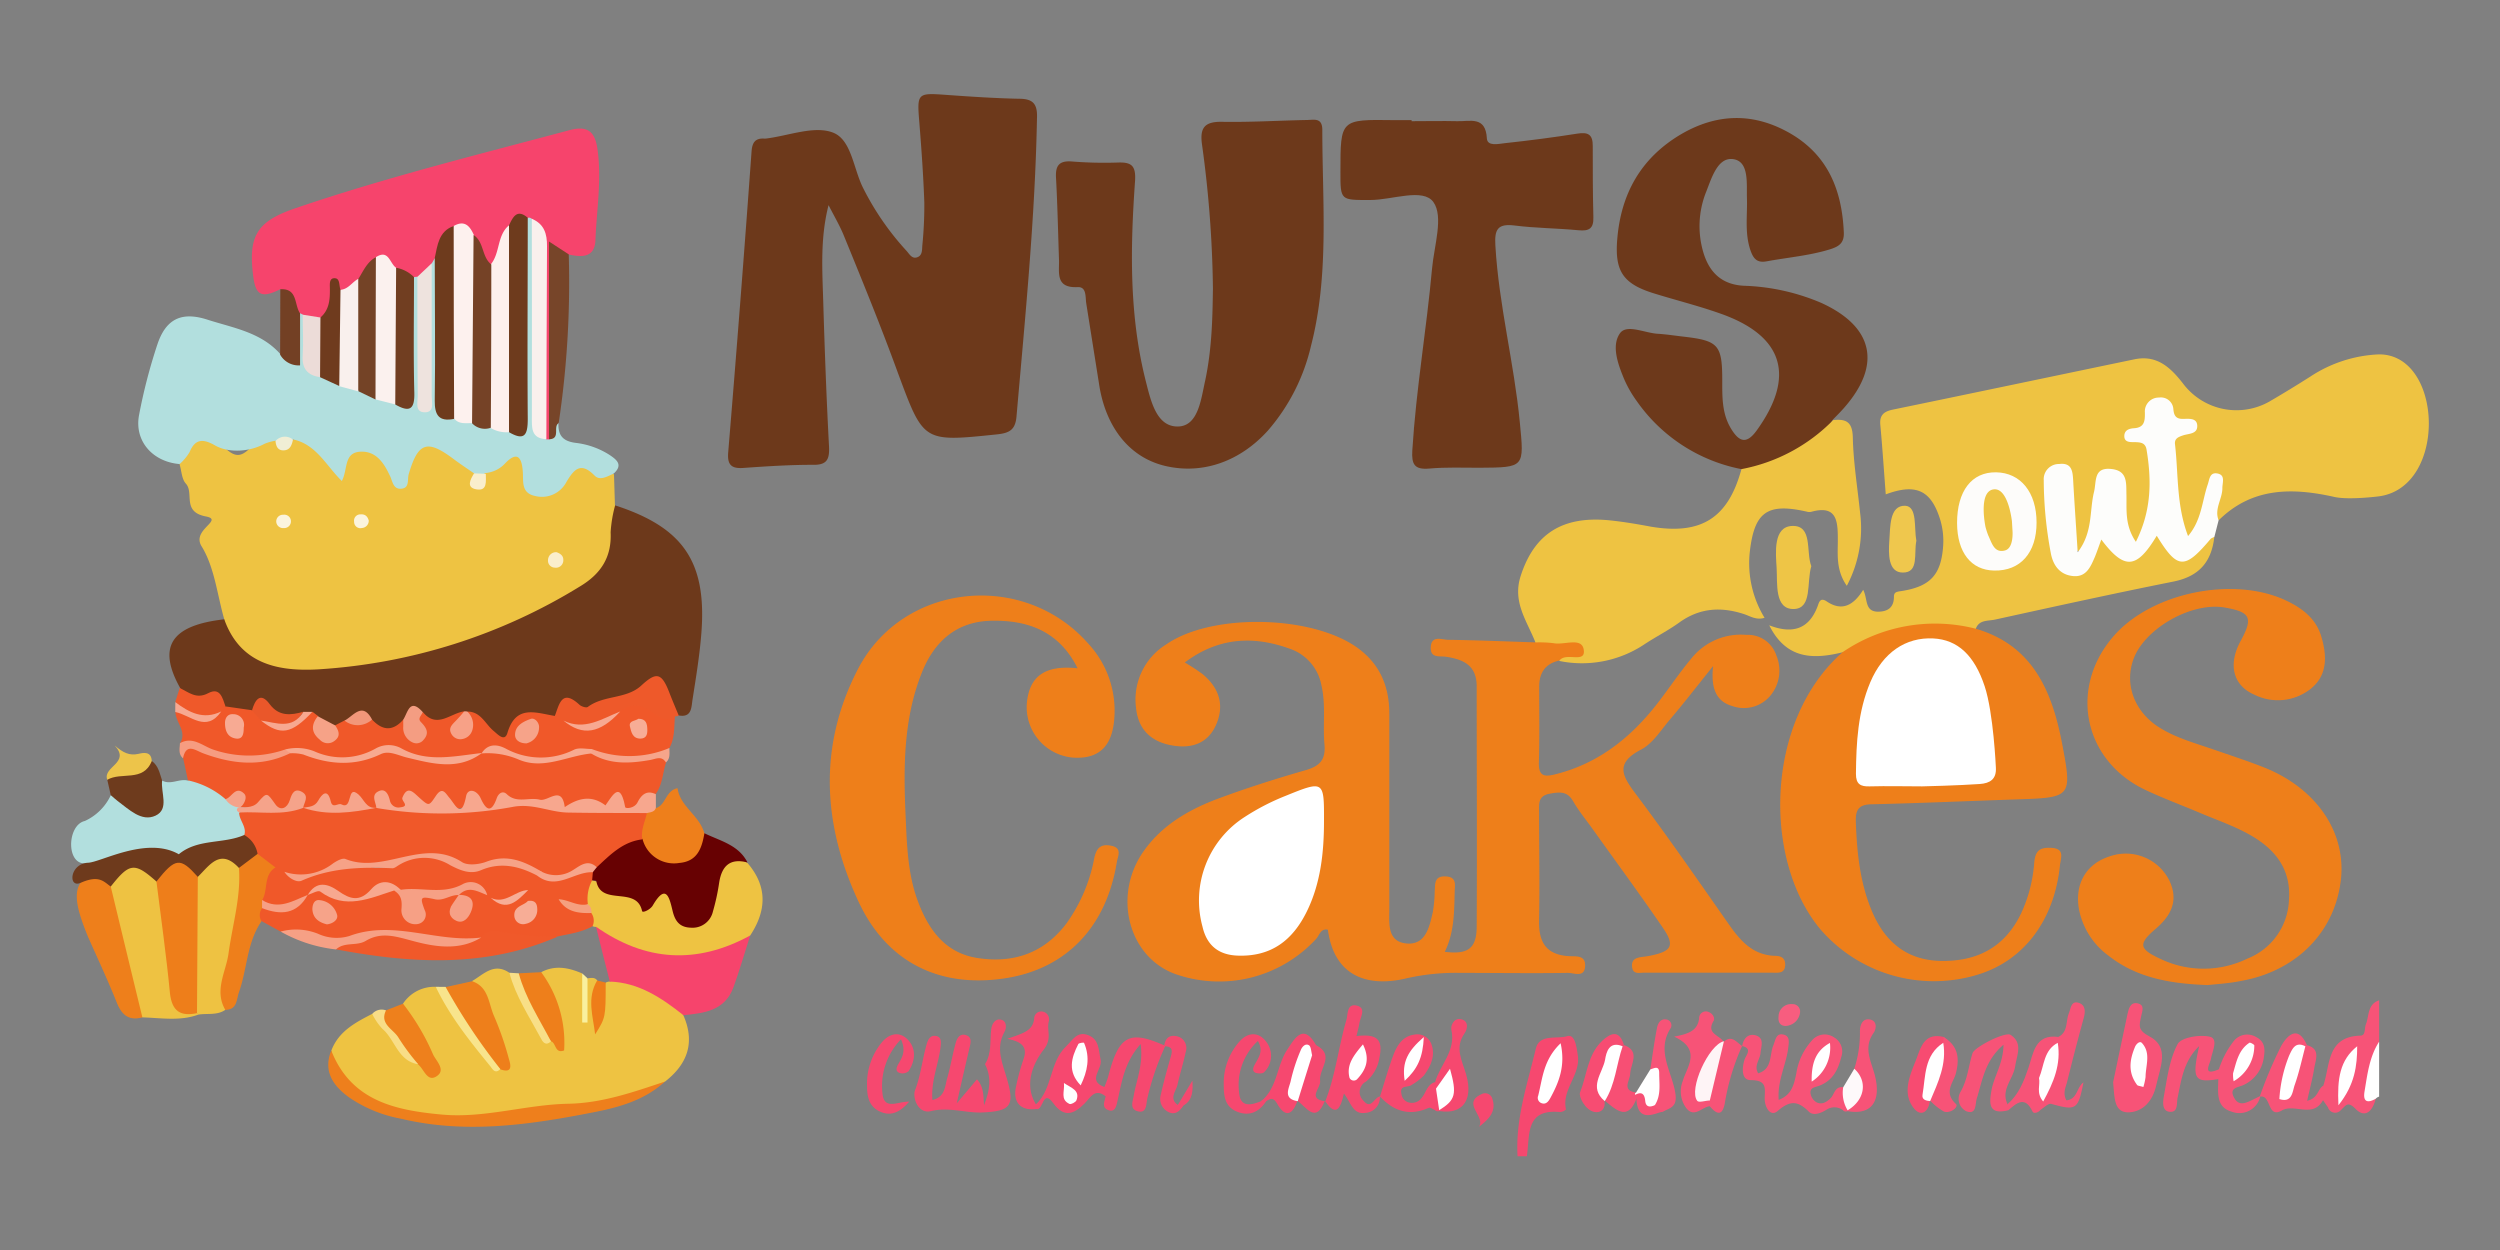 <svg id="f5b31770-b4eb-42fa-a99f-2af0177b27e6" data-name="Layer 1" xmlns="http://www.w3.org/2000/svg" viewBox="0 0 400 200">
  <rect x="0" y="0" width="400" height="200" fill="#808080" stroke="none"/>
  <defs>
    <style>
      .ed8de0fb-bead-4a2f-86d5-7ed3dec88ed6 {
        fill: #eec342;
      }

      .b4c3f77c-337e-479c-8cbf-3ea37807be56 {
        fill: #b2dfde;
      }

      .f90fb5a4-0756-4448-9e0d-df7399304004 {
        fill: #ee7f1b;
      }

      .b7862efe-d9fc-4d3c-996e-4b02e0a92347 {
        fill: #6e3a1c;
      }

      .bedf02d8-192e-4cc0-af8b-0dd8801a3d00 {
        fill: #f6486f;
      }

      .a6051e29-38d8-431d-933c-92037b872c5c {
        fill: #f75377;
      }

      .ea718b1c-d57b-41c0-bd20-62bd9ee86e4d {
        fill: #fff;
      }

      .f72e02bf-a4ab-4c81-81f4-44cb8ddb267d {
        fill: #ee7f1a;
      }

      .bac31812-0f86-401f-8543-11d31f3dcdaf {
        fill: #6d391b;
      }

      .b1c8f831-51cb-4f7f-b1f7-11ca6287fc62 {
        fill: #f6446c;
      }

      .fd613930-f3e1-4baf-b239-dadccc399cdf {
        fill: #f05829;
      }

      .f315f9db-5a66-4667-af5d-936d76d3fe26 {
        fill: #fdfdfb;
      }

      .ac892984-53e0-4c4c-a08f-de78b1e3905a {
        fill: #670102;
      }

      .abdaa827-ac69-4004-ab71-79347cc48861 {
        fill: #eec242;
      }

      .b50b530a-2ad3-41ca-b8ec-c9baa38d27f6 {
        fill: #ee7f1c;
      }

      .ac7a0335-f192-4124-9ec9-d732917c79ac {
        fill: #f0592a;
      }

      .e4625c40-2daa-4b97-a2aa-005bbbce126e {
        fill: #f7a78e;
      }

      .fa92b35a-1f7c-4115-84b3-88a13e296ced {
        fill: #774529;
      }

      .bc87692a-9aa0-4f81-ac42-cb3765c6c19e {
        fill: #ee592a;
      }

      .f367da55-3f86-492e-aa58-479abb941966 {
        fill: #eec546;
      }

      .a5c8b7ef-889b-48d5-aad8-a68cab321b80 {
        fill: #6e3b1d;
      }

      .bf073e39-3939-45fa-a730-ffd3619cca1a {
        fill: #ee801c;
      }

      .ea993e88-60c3-4aef-be60-420bf1261db2 {
        fill: #f6a085;
      }

      .b0a89bc1-0f4f-4028-856d-8c92a76b7921 {
        fill: #efc74d;
      }

      .ee739409-7c90-4c59-86e7-1f9e54ca8aa5 {
        fill: #734024;
      }

      .ebb8a297-ff8f-48af-97bf-8deaa3ce5c91 {
        fill: #f74c72;
      }

      .a294cab4-6655-4efc-82b5-c80bbcdd9bf1 {
        fill: #f74b71;
      }

      .aae3e13d-caa9-42ba-84ef-40c129d6001d {
        fill: #f74f74;
      }

      .e94e636a-d141-4b2b-8098-a71e8b3f69fd {
        fill: #ef592a;
      }

      .a6811999-5f8c-4947-9157-57aa7fa748e6 {
        fill: #f8e48c;
      }

      .a25656f0-71d4-4f46-97c8-6a3324136725 {
        fill: #edc44a;
      }

      .b1894598-fd2b-4c80-876e-b1968f814ff0 {
        fill: #f69c81;
      }

      .bb655a93-4420-4f89-a1b6-ba6fdc4455f9 {
        fill: #ee7d19;
      }

      .afc8e2b9-23c1-43bb-b7a6-a6321d53a0aa {
        fill: #f8df87;
      }

      .f7450a6d-5a8c-49d7-ab91-33ab26728f0e {
        fill: #fef9fa;
      }

      .bbbfddaa-28af-4924-bad7-6b9d17f4348d {
        fill: #f6a58b;
      }

      .a05903cb-2d66-4612-a9b7-a59fdf5d5dda {
        fill: #f8dd87;
      }

      .fc5ac10b-82cb-4f50-ab92-18fdb11c3d7c {
        fill: #f75d7f;
      }

      .e7eaeef5-c413-4a01-96df-54dfdd5b3377 {
        fill: #f7a991;
      }

      .a1f71f6a-d621-45bd-9133-0f29a540f26a {
        fill: #f9f09e;
      }

      .f15abef1-925f-46b6-b52c-b4cf97eea2eb {
        fill: #fdfcfa;
      }

      .e736d4c9-2dd6-441c-bbce-81ecebc01376 {
        fill: #f5a38a;
      }

      .ab4ece2a-e31d-4bc5-bdff-cafb12dba84c {
        fill: #ee7e1a;
      }

      .bcb542fe-4dcd-4af2-af74-fbbdbb95b6b7 {
        fill: #f9eecc;
      }

      .ecd69571-8568-4082-af1d-99bfba71ab90 {
        fill: #faeecc;
      }

      .b2263236-9d2e-43a9-b19f-3c9806668202 {
        fill: #f0eed5;
      }

      .e4785672-6ba8-403a-af24-cd5c484c886f {
        fill: #fbf4dd;
      }

      .b7b6849b-f8d9-4e9f-8e9d-c992fd71d880 {
        fill: #f49d82;
      }

      .e255690b-1453-4786-a1b3-95956a7cc080 {
        fill: #ea572a;
      }

      .b0b5165e-6f65-4efa-9bd0-4bdf396826c5 {
        fill: #f6a287;
      }

      .b709f839-18d8-4ba5-83f6-1aa3ccad6cd3 {
        fill: #f7a187;
      }

      .a69372ba-b9a9-41fd-967e-a4d7f4276c61 {
        fill: #f7a890;
      }

      .b6512ba0-c72b-4900-9a29-a1af2467eb1e {
        fill: #f2977a;
      }

      .fed1b572-c27d-4eea-8b5d-fc46eab056bc {
        fill: #fdf1ee;
      }

      .fe266e11-8034-48e1-9f68-c32507652c30 {
        fill: #fdf0ed;
      }

      .b8dc4d25-4d83-4a70-96ac-683a1bfa2028 {
        fill: #754226;
      }

      .ae28b192-67f1-4b1b-9a27-c20e145c33d3 {
        fill: #f9f0ed;
      }

      .a55ebc11-d987-4778-a39e-cb885d569ed3 {
        fill: #fbf1ee;
      }

      .e6391763-6f53-4329-8d8e-8e221bc1d099 {
        fill: #713e21;
      }

      .b3d80aca-9759-4fc3-ba55-2bc0f15390d7 {
        fill: #744326;
      }

      .a3b1d313-2102-4073-a35a-5ab1e4d0039d {
        fill: #eee3de;
      }

      .b2549016-6a0f-4c74-9004-4b802723a061 {
        fill: #6f3b1e;
      }

      .f44aa9d3-4a6e-4fc1-b666-327fccc20782 {
        fill: #ecdcd8;
      }

      .fa9bf2c8-f4c5-4031-b0ec-ff4e2b4bb91a {
        fill: #f7a990;
      }

      .aec6535c-2da9-46e0-8eff-0750bb4794e1 {
        fill: #f6a58c;
      }

      .f049549f-c024-43fc-96da-c3c79bc1633e {
        fill: #f6a389;
      }

      .acb121f4-fc42-4058-8bca-ad7b3e59dd90 {
        fill: #f7aa93;
      }

      .a4730172-bd4a-4c69-91b2-55b7e3ebd4a7 {
        fill: #f7ad96;
      }

      .fdd02fbe-8ddf-41dd-ad19-da4b67605036 {
        fill: #f7a88f;
      }

      .bbac85e9-c9a8-4cce-8326-74c7232d00b2 {
        fill: #f6a086;
      }

      .e7dace31-1962-4e67-b596-610802e14a13 {
        fill: #f5a07f;
      }

      .f957ac42-7b81-40e1-8320-5ec712fdd3a0 {
        fill: #fef4f6;
      }

      .ef0c4a1e-6485-463a-b591-814d90e40f03 {
        fill: #eec444;
      }
    </style>
  </defs>
  <g>
    <path class="ed8de0fb-bead-4a2f-86d5-7ed3dec88ed6" d="M380.66,79.41s-4.77.62-7.12.11C366.79,78,360.36,77.94,355,83.24c-2.37-1.25,0-3.22-.77-4.81-.92,2-1.11,4.29-2.21,6.18-.94,1.63-2.32,2.23-3.15.11-1.76-4.52-1.46-9.35-1.54-14.09,0-1.19,1.48-1.46,2-2.26-.27-.52-.65-.61-.93-.83-3.42-2.67-3.37-2.65-5.54,1.32-.38.68-.31.85.11,1.42,3.55,4.74,1.84,9.74.56,14.68a2.08,2.08,0,0,1-2.08,1.77c-1.14-.11-1.36-1.27-1.65-2.18-.6-1.89-.31-3.88-.5-5.81-.09-1-.31-2.09-1.52-2.2s-1.44,1-1.68,2c-.63,2.48-.49,5.11-1.37,7.55-.36,1-.83,2.29-2.16,2.06-1.15-.2-1.11-1.49-1.19-2.43-.22-2.67.19-5.39-.55-8-.23-.79-.29-1.88-1.4-1.85s-1.19,1.09-1.27,1.93a29.53,29.53,0,0,0,1.07,10.5,2.85,2.85,0,0,0,2.46,2.41c1.31.11,2-.88,2.44-1.89,1.06-2.41,2.13-3.76,4.64-1.2,1.69,1.72,3.37.71,4.59-1s2.18-1.85,3.37-.08c1.61,2.39,3.4,2.5,5.37.38.57-.61,1.17-1.29,2.19-1-.45,4-2.45,6.31-6.54,7.13-9.55,1.91-19.05,4-28.57,6.09-1.13.24-2.54,0-3.06,1.48-.8.8-1.8.56-2.75.48-5.67-.49-11.14,0-16.16,3a2.35,2.35,0,0,1-2.41.27c-4.69,1.15-9,1.13-11.72-4.32,3.68,1.42,6.32.66,7.72-3,.22-.56.37-1.57,1.48-.82,2.52,1.7,4.35.52,5.83-1.86.76,1.47.19,3.46,2.34,3.5,1.59,0,2.57-.66,2.58-2.37,0-.75.38-.81,1.12-.92,4.74-.72,6.45-2.64,6.76-7.31a11.82,11.82,0,0,0-.66-4.68c-1.46-4.2-3.83-5.24-8.53-3.49-.29-3.77-.53-7.45-.87-11.13-.14-1.56.57-2.13,2-2.43,12.89-2.66,25.78-5.37,38.66-8.05,3.73-.78,5.94,1.48,7.94,4.09a10.69,10.69,0,0,0,13.65,2.67q3.31-1.93,6.56-4a21.5,21.5,0,0,1,11-3.55C390.9,56.69,391.62,77.89,380.66,79.41Z"/>
    <path class="b4c3f77c-337e-479c-8cbf-3ea37807be56" d="M25.94,124.89c1.38.75,2.73-.35,4.1,0,2.63-1.1,4.16,1,6,2.07.63.52,1.4.82,2.07,1.28a1.29,1.29,0,0,1,.38.85c-.43.66-.09,1.08.44,1.46a3.18,3.18,0,0,1,.08,3.63c-5,1.23-9.62,4.71-15.2,2.43-1.73-.71-3.29,0-4.79.95s-3.17,2-5,.53c-3.5.72-3.38-6.08-.45-6.73a8.47,8.47,0,0,0,4.14-4.09c1.43-.61,2.1.71,3,1.25,2.93,1.68,3.4,1.51,4.18-1.81C25.11,126,25.18,125.24,25.94,124.89Z"/>
    <path class="f90fb5a4-0756-4448-9e0d-df7399304004" d="M22.78,162.78c-2.18.58-3.31-.38-4.11-2.4-1.43-3.58-3.08-7.08-4.64-10.61-1.76-4.37-2.83-7.92,0-9.53,1.94-1.23,3.06,0,4.15,1.36,2.2,6.13,3.38,12.53,5,18.81A2.24,2.24,0,0,1,22.78,162.78Z"/>
    <path class="b7862efe-d9fc-4d3c-996e-4b02e0a92347" d="M17.72,141.85c-1.12-.79-1.86-1.9-4.82-.6-2,.9-1.79-3,1.13-3.21,2,0,9.4-4.32,14.58-1.36,3.05-2.54,7.12-1.6,10.48-3.09,1.94.07,2.61,1.22,2.59,3a4.2,4.2,0,0,1-3.24,2.64c-2.57-1.35-4.6.16-6.7,1.3-2.49-2.06-4.65-1-6.75.73C22.42,139.66,20,140.28,17.72,141.85Z"/>
    <path class="bedf02d8-192e-4cc0-af8b-0dd8801a3d00" d="M242.81,185c-.35-6,1.57-11.55,2.92-17.21.57-2.4,3.33-1.5,5-2,1.28-.39,1.51,1.71,1.72,3.08.46,3.14-2.62,5.46-1.89,8.64a1.55,1.55,0,0,1-.94.42c-5.67-.56-4.8,3.78-5.33,7.07Z"/>
    <path class="a6051e29-38d8-431d-933c-92037b872c5c" d="M371.73,173.7c1.13-3.29.51-7.83,5.92-8,.9,0,.63-1.14.88-1.77.55-1.38.23-3.24,2.13-3.88v6.6c-.4,3-2.05,6-.55,9.17-.45,1.82-1.61,3.22-3.21,1.61-1.3-1.32-1.55-.53-2.34.16a1.2,1.2,0,0,1-2.07-.37C372.45,176,371.45,175,371.73,173.7Z"/>
    <path class="ea718b1c-d57b-41c0-bd20-62bd9ee86e4d" d="M380.11,175.8c-1.28.72-2.06.54-1.79-1.13.46-2.77.78-5.59,2.34-8v8.79A1.24,1.24,0,0,0,380.11,175.8Z"/>
    <path class="f72e02bf-a4ab-4c81-81f4-44cb8ddb267d" d="M249.47,105.69c-2.26.5-3.21,2-3.2,4.23,0,4,.07,8.06-.05,12.09-.06,2.23.9,2.32,2.7,1.86,7.24-1.83,12.54-6.31,16.89-12.14,1.68-2.24,3.26-4.57,5.08-6.7a10.11,10.11,0,0,1,8.52-3.45,4.79,4.79,0,0,1,4.81,3.3,6.28,6.28,0,0,1-1.05,6.53,5.53,5.53,0,0,1-6,1.56c-2.57-.74-3.47-2.82-3.07-6.4-2.75,3.43-4.8,6.09-7,8.66-1.41,1.68-2.7,3.76-4.54,4.71-4.2,2.19-3,4.22-.81,7.13,5.13,6.83,10,13.88,14.89,20.86,1.81,2.58,3.76,4.83,7.23,5,.86,0,1.76.17,1.76,1.38,0,1.51-1.1,1.32-2.07,1.32q-10.26,0-20.52,0c-.77,0-1.82.33-1.91-1-.09-1.19.7-1.39,1.6-1.52.48-.06,1-.13,1.45-.23,3.3-.69,3.81-1.61,1.91-4.39-3.65-5.34-7.49-10.55-11.25-15.82-1.06-1.49-2.24-2.91-3.15-4.49s-2.09-1.48-3.68-1.2c-2,.35-1.75,1.67-1.76,3,0,5.73.12,11.48,0,17.21-.09,3.56,1.11,5.61,4.88,5.8,1,.05,2.51-.18,2.49,1.45,0,2.09-1.78,1.21-2.77,1.22-5.74.09-11.48,0-17.22,0a35.81,35.81,0,0,0-8.59.87c-5.85,1.41-11.53,0-12.58-7.78-1.16-.23-1.34.86-1.85,1.44a21.09,21.09,0,0,1-22.77,5.58C180.39,152.89,178,143,183.12,136c2.82-3.91,6.83-6.29,11.2-8,4.79-1.81,9.68-3.36,14.6-4.78,2.27-.65,3.19-1.67,3-4.07-.3-3.14.25-6.33-.49-9.48a7.64,7.64,0,0,0-4.68-5.73c-5.91-2.24-11.66-2.1-17.19,2.06a29.35,29.35,0,0,1,2.87,1.87c2.49,2.08,3.5,4.7,2.26,7.82s-3.78,4.08-6.84,3.63c-3.33-.48-5.64-2.3-6.06-5.87a10.38,10.38,0,0,1,4.83-10.36c7.41-5.13,23.92-4.68,31,.88,3.33,2.6,4.68,6.11,4.67,10.26q0,15.57,0,31.14c0,2.26-.41,5.26,2.7,5.58s3.71-2.62,4.26-5a20.94,20.94,0,0,0,.3-3.28c.1-1.18-.16-2.55,1.8-2.44,1.76.1,1.43,1.35,1.4,2.38-.08,3.3-.06,6.61-1.59,9.68,3.69.46,5.09-.51,5.11-4,.07-12.82,0-25.64,0-38.46,0-3.39-2.12-4.32-4.9-4.75-1-.15-2.49.27-2.45-1.44.05-2.07,1.75-1.29,2.77-1.27,4.64.06,9.28.26,13.92.41,1.94-1.36,4.12-1.09,6.26-.81,1.23.17,2.44.66,2.23,2.24s-1.56,1.15-2.57,1.22A5.11,5.11,0,0,0,249.47,105.69Z"/>
    <path class="bac31812-0f86-401f-8543-11d31f3dcdaf" d="M132.57,32.82c-1.36,5.31-1,10.41-.85,15.5.23,7.69.51,15.37.92,23.05.11,2.14-.3,3.07-2.69,3-3.65,0-7.32.24-11,.5-1.92.14-2.6-.49-2.44-2.47q2-24.07,3.74-48.18c.1-1.3.5-2.1,1.92-2.05a2.4,2.4,0,0,0,.37,0c3.63-.44,7.75-2.12,10.75-.95s3.25,5.89,4.88,9a43.9,43.9,0,0,0,6.85,9.89c.46.49.86,1.35,1.72,1.06s.78-1.2.83-1.88a64.4,64.4,0,0,0,.32-6.93c-.15-4.15-.44-8.29-.77-12.43-.42-5.13-.47-5.09,4.54-4.73,3.77.27,7.56.52,11.34.6,2.13,0,3,.67,2.92,3-.3,16-1.89,31.91-3.28,47.84-.19,2.17-1.15,2.66-3.21,2.87-11.73,1.21-11.64,1.25-15.72-9.72C141,52.33,138,45,135,37.66,134.32,36,133.38,34.43,132.57,32.82Z"/>
    <path class="ed8de0fb-bead-4a2f-86d5-7ed3dec88ed6" d="M35.88,99.09c-1.14-4-1.56-8.34-3.64-11.71-1.62-2.64,3.67-4.18.69-4.75-3.88-.75-1.82-3.75-3.2-5.26-.66-.73-.67-2-1-3.08,1.79-5,3.71-5.73,7.51-2.4,1.52,1.34,2.42,1.08,3.67-.09,1.07-1,2.28-1.87,3.91-1.58,1.18.93,2.34.44,3.5-.07,3.42,0,4.84,2.85,6.81,4.93,2.7-5.16,4.28-5,9.73,1.19.11,0,.28,0,.33-.12,3.92-7,5.89-7.09,11.75-.84.16.43.08,1.19.4,1.28.91.25.85-.91,1.43-1.23a13.17,13.17,0,0,1,1.83-1.21c3.64-2.28,3.79-2.22,5,2,.7,2.43,2.75,3.3,4.22,1.26,2.86-4,6-2.88,9.42-1.52l.15,5c1,5.8.18,10.79-5.49,14.15-11,6.52-22.9,10.27-35.37,12.52-5.12.92-10.2,1-15.19-.7C38.23,105.41,36,102.76,35.88,99.09Z"/>
    <path class="bac31812-0f86-401f-8543-11d31f3dcdaf" d="M194.07,46.19a181.53,181.53,0,0,0-1.74-23c-.39-2.69.34-3.75,3.18-3.7,4.52.08,9-.2,13.55-.29,1.14,0,2.51-.46,2.51,1.59,0,11.56,1.13,23.19-1.82,34.59a31.5,31.5,0,0,1-6.92,13.55c-4.35,4.8-10.23,7-16.22,5.66S177,68.26,175.92,61.89q-1.06-6.68-2.12-13.35c-.16-1,.08-2.67-1.36-2.6-3.6.17-2.94-2.28-3-4.37-.15-4.38-.24-8.78-.48-13.16-.1-1.87.48-2.71,2.45-2.58a66.08,66.08,0,0,0,7.31.18c2.32-.1,3.07.44,2.88,3.07-.76,10.72-.94,21.45,1.75,32,.79,3.11,1.71,7.23,5.13,7.16,3.23-.06,3.68-4.35,4.32-7.21C194,55.53,194,49.89,194.07,46.19Z"/>
    <path class="bac31812-0f86-401f-8543-11d31f3dcdaf" d="M278.63,75.06a26.62,26.62,0,0,1-16.76-10.9,18.42,18.42,0,0,1-2-3.49c-1-2.39-2.08-5.37-.67-7.35,1.09-1.53,4,0,6.15.09,1.34.09,2.67.3,4,.45,5.59.65,6.21,1.29,6.21,7,0,2.7-.06,5.35,1.44,7.78,1.29,2.09,2.46,2.47,4.08.22,6.22-8.63,4.32-15.08-5.71-18.65-3.56-1.27-7.24-2.18-10.84-3.3-4.88-1.53-6.19-3.57-5.77-8.64.6-7.3,3.8-13,10.19-16.78,5.72-3.35,11.56-3.52,17.38-.21,6.15,3.51,8.39,9.16,8.68,15.91.08,1.77-.87,2.28-2.27,2.72-3.28,1-6.7,1.28-10.06,1.9-1.54.29-2.14-.4-2.61-1.77-.94-2.76-.47-5.56-.56-8.35-.07-2.33.37-5.81-2.14-6.22s-3.49,2.95-4.37,5.19a14.75,14.75,0,0,0-.38,10c1,3.08,3,4.87,6.37,5.06a34.23,34.23,0,0,1,12.43,2.75c8.37,3.82,9.68,9.92,3.61,16.81-.56.64-1.17,1.24-1.76,1.85C290.08,72.4,283.2,76.07,278.63,75.06Z"/>
    <path class="bac31812-0f86-401f-8543-11d31f3dcdaf" d="M35.88,99.09c2.6,7.28,8.8,8.37,15.14,8A90.38,90.38,0,0,0,92.79,93.83c3.34-2,5.1-4.67,4.91-8.66a21.1,21.1,0,0,1,.72-4.31c10.87,3.52,14.65,9,13.81,20.29-.27,3.62-.87,7.22-1.43,10.81-.19,1.18-.09,2.9-2.21,2.51-1.31-.43-1.78-1.57-2.19-2.71-.75-2.09-1.45-2-3.66-1.13-3.38,1.38-6.67,4.36-10.87,2.55-1.7-.73-1.92,1-2.83,1.62a3,3,0,0,1-2.75.3,2.46,2.46,0,0,0-3.36,1.13c-1.57,2.67-3.33,2.71-5.36.46a4.41,4.41,0,0,0-2.64-1.76c-.32,0-.65,0-1,0-2.21.5-4.48,2-6.53-.37-1.86-1.52-1.84.77-2.67,1.33-1.82,2-3.64,1.89-5.46,0-1.24-1.49-2.52-.88-3.81-.08a5,5,0,0,1-1.8.79,4.08,4.08,0,0,1-3-1.24,3.43,3.43,0,0,0-1.19-.56,5.47,5.47,0,0,0-1.34,0,4.46,4.46,0,0,1-4.69-.83c-1.15-1.1-2.17-.45-3.2.22a7,7,0,0,1-4-.67c-1.14-1-2.1-2.17-4-1.59a2.71,2.71,0,0,1-3.42-1.86C25.14,103.48,27.35,100.05,35.88,99.09Z"/>
    <path class="f72e02bf-a4ab-4c81-81f4-44cb8ddb267d" d="M353.24,157.61c-6.21-.22-11.43-1.21-15.88-4.7a12.06,12.06,0,0,1-4.68-7.2c-.83-4.11,1-7.43,4.78-8.66a7.79,7.79,0,0,1,9.64,3.84c1.5,3.2.31,5.58-2.19,7.72-2.87,2.46-2.67,3.23.86,4.86a16,16,0,0,0,13.83-.1,10.48,10.48,0,0,0,6.63-9.33c.34-4.38-1.63-7.5-5.17-9.81-2.78-1.81-5.93-2.84-9-4.14s-5.91-2.34-8.77-3.69c-10-4.71-12.33-16.41-5.05-24.69,6.15-7,19.36-9.62,27.73-5.53,2.51,1.22,4.6,2.87,5.43,5.63.91,3.06,1.07,6.19-1.7,8.41a8.44,8.44,0,0,1-9,.93c-3.47-1.5-4.23-4.89-2.19-8.61s1.57-4.63-2.59-5.34c-5.17-.89-12.52,3.2-14.46,8-1.68,4.17,0,8.77,4.23,11.32,2.63,1.6,5.6,2.4,8.48,3.4,2.65.92,5.32,1.79,7.93,2.81,8.4,3.29,13.24,10.27,12.46,17.85-.87,8.41-7,14.73-15.89,16.35C356.65,157.35,354.57,157.46,353.24,157.61Z"/>
    <path class="bac31812-0f86-401f-8543-11d31f3dcdaf" d="M225.86,19.39c2.45,0,4.89-.06,7.33,0,2,.06,4.52-.87,4.71,2.76.07,1.3,1.86.87,2.85.76,3.89-.42,7.76-.92,11.62-1.53,1.72-.28,2.49.13,2.47,2,0,3.79,0,7.57.1,11.35.06,1.83-.67,2.28-2.39,2.11-3.4-.33-6.84-.33-10.23-.76-2.74-.34-3.21.67-3.06,3.2.55,9.54,3,18.8,3.91,28.28.7,7.24.82,7.23-6.43,7.28-2.69,0-5.39-.11-8.06.13-2.4.21-2.84-.71-2.71-2.9.6-9.76,2.28-19.4,3.16-29.12.33-3.62,1.87-8.29.22-10.61S222.76,32,219.26,32c-4.8,0-4.8.13-4.79-4.58,0-8.32,0-8.32,8.46-8.2,1,0,2,0,2.93,0Z"/>
    <path class="f72e02bf-a4ab-4c81-81f4-44cb8ddb267d" d="M294.81,104.35a26.22,26.22,0,0,1,21.32-3.75c9.24,2.69,12.25,10.18,13.83,18.49,1.62,8.49,1.43,8.52-7.24,8.81-7.69.26-15.37.6-23.06.78-2,0-2.8.59-2.73,2.74.17,5,.67,10,2.7,14.65s5.51,7.61,11,7.68c5.82.07,10.15-2.25,12.72-7.55a23.13,23.13,0,0,0,2.12-8.1c.16-1.87.76-2.53,2.64-2.45,2.35.09,1.61,1.58,1.48,2.83-.92,8.85-5.84,15.31-13.31,17.51a24,24,0,0,1-24.93-7.2C282.07,137.85,282.26,115.42,294.81,104.35Z"/>
    <path class="f72e02bf-a4ab-4c81-81f4-44cb8ddb267d" d="M172.42,106.93c-3-6-8-7.73-13.83-7.61-5.52.12-9.07,3.28-11.05,8.19-3,7.43-3,15.27-2.64,23.09.21,4.62.32,9.28,2,13.7,1.73,4.6,4.46,8.26,9.63,9,5.74.86,10.63-.87,14.18-5.66a26.18,26.18,0,0,0,4.38-10.37c.36-1.73,1.17-2.28,2.76-1.94,1.75.37,1,1.64.84,2.62-1.69,10.42-8.13,17.09-17.89,18.58-10.46,1.59-18.9-2.55-23.42-12.23-5.77-12.35-6.5-25-.05-37.36,7.23-13.77,26.54-15.67,36.83-3.92a15.74,15.74,0,0,1,4.16,11.38c-.19,4.84-2.32,7.08-6.6,6.82a8.1,8.1,0,0,1-7.42-8.76C164.7,108.21,167.2,106.36,172.42,106.93Z"/>
    <path class="b4c3f77c-337e-479c-8cbf-3ea37807be56" d="M75.85,75.74c-1.09-.76-2.2-1.49-3.27-2.29-4.23-3.18-5.68-2.71-7.18,2.4-.26.86.18,2.2-1.15,2.34s-1.42-1.11-1.83-2l-.16-.32c-.95-2-2.22-3.71-4.57-3.6-2.74.12-2,2.86-3,4.69-2.5-2.44-4.09-5.89-7.84-6.66a4.52,4.52,0,0,1-2.79.22,7.93,7.93,0,0,0-1.72.48c-2.47,1.34-5.83,1.51-8,.23-1.77-1-3.11-1.09-4,1.1a8.22,8.22,0,0,1-1.6,1.92c-4.34-.36-7.28-3.71-6.49-7.85a87.83,87.83,0,0,1,2.92-11.26c1.36-4.11,3.87-5.33,8-4s8.57,2,11.68,5.51c1.43.32,2.14,0,2.07-1.72s-.45-3.56.85-5.07a1.15,1.15,0,0,1,1,.2c1.07,1.65.63,3.51.72,5.29.09,1.6.13,3.18,1.8,4.05a16.88,16.88,0,0,0,3.33,1.36c1,.32,1.91.72,2.84,1.12a16.78,16.78,0,0,0,3.37,1.09,17.46,17.46,0,0,0,3,.63C65.49,63,65,61.46,65,60.24c.08-3.85,0-7.71,0-11.56,0-1.55-.17-3.16.92-4.5a.93.93,0,0,1,1.11.18c1.48,2.87.65,6,.78,9s0,6,0,8.69c.39-6.41-.53-13.18.51-19.91.35-.56.7-1.1,1.5-.74,1.14,1.46.92,3.2.93,4.86,0,5.06,0,10.12,0,15.17,0,1.6-.43,3.45,1.33,4.58A19.44,19.44,0,0,0,75.46,67a29.9,29.9,0,0,0,3.26.67,10.85,10.85,0,0,0,3.31.46c1.83-1,1.25-2.74,1.26-4.2.07-8,0-16.09,0-24.14,0-1.69-.2-3.44.83-5a.9.9,0,0,1,1.18-.1c1.17,1.61.84,3.47.88,5.26.2,9.53-.37,19.08.31,28.59a2.18,2.18,0,0,0,.8.45c.94-.09,1-1.54,2.07-1.39-.12,2,.65,3,2.76,3.26a12.84,12.84,0,0,1,5.35,1.89c1.22.81,2.24,1.61.75,3-1,.46-2.22,1.22-3.07.36-2.24-2.3-3.32-1-4.52,1a4.41,4.41,0,0,1-5,2.25c-2.38-.49-1.83-2.49-2-4.11-.19-2.25-1-3-2.81-1.11a4.84,4.84,0,0,1-3.21,1.55A1.28,1.28,0,0,1,75.85,75.74Z"/>
    <path class="ed8de0fb-bead-4a2f-86d5-7ed3dec88ed6" d="M278.63,75.06a27.76,27.76,0,0,0,14.67-7.84c2.07-.23,3.1.28,3.15,2.78.09,4,.75,8,1.16,12a19.59,19.59,0,0,1-2.12,11.73c-1.82-2.61-1.41-5.17-1.44-7.57,0-2.89-.24-5.37-4.21-4.28a1.31,1.31,0,0,1-.68,0c-6.4-1.47-8.48,0-9.2,6.49a16.76,16.76,0,0,0,2.37,10.48c-1.33.41-2.3-.27-3.27-.59-3.72-1.22-7.14-1-10.4,1.36-1.77,1.27-3.74,2.27-5.57,3.48a18,18,0,0,1-13.62,2.65c1-1.54,4.33.55,3.92-1.84-.34-2-3.14-.66-4.81-1a18.79,18.79,0,0,0-2.91-.12c-1.33-3.41-3.71-6.43-2.37-10.61,2.15-6.7,6.62-9.71,14.3-8.92,2.18.23,4.34.59,6.5,1C272.17,85.63,276.5,82.92,278.63,75.06Z"/>
    <path class="b1c8f831-51cb-4f7f-b1f7-11ca6287fc62" d="M48.47,50.35c-.15-.08-.3-.16-.46-.23-1.87-.6-1.65-2.93-3.16-3.84-3,1.47-3.93,1-4.33-2.05-.84-6.51.58-8.8,6.71-10.9,14.41-4.92,29.18-8.57,43.87-12.5,2.7-.72,4.07,0,4.49,3,.71,4.9-.13,9.72-.32,14.57-.1,2.85-2.16,2.77-4.25,2.33-2.16.22-1.86,1.8-1.86,3.26,0,8.39.31,16.78-.71,25.14-.06.49-.07,1-.61,1.18a3,3,0,0,0-.42,0c-1.31-1.4-1.14-3.15-1.14-4.84,0-8.41,0-16.81,0-25.21,0-1.82.11-3.67-1.17-5.22a.64.64,0,0,0-.6-.2,3.64,3.64,0,0,0-2.58,1.89c-1.35,1.72-.89,4.46-3.21,5.63-2.39-.38-2.14-2.88-3.38-4.18-.65-.9-1.31-1.76-2.61-1.18-1.7,1-1.47,3.32-3.14,4.28l-.5.85c-.67.81-.68,2.34-2.29,2.16a2,2,0,0,0-.54.05,6.59,6.59,0,0,1-3.15-1.1c-.85-.48-1.49-1.51-2.7-1.07-1.33.81-1.86,2.3-2.88,3.36-.82.8-1.68,1.52-2.95,1.26-1.69,1.06-.89,3.91-3.24,4.5A2.48,2.48,0,0,1,48.47,50.35Z"/>
    <path class="ed8de0fb-bead-4a2f-86d5-7ed3dec88ed6" d="M94,156.53c.56-.06,1.15-.21,1.57.35.29,1.87,0,3.75.15,5.74.59-1.85-.29-3.9,1.22-5.41a1.33,1.33,0,0,1,.62-.16c4-1.23,9.61,1.34,11.77,5.38,1.92,4.34.69,7.81-2.92,10.62-7.94,4.82-17.07,4.23-25.77,5.68a38.29,38.29,0,0,1-18.75-1.3c-4.49-1.51-8.62-3.68-8.87-9.35,1.16-3.07,3.83-4.47,6.51-5.85,2.68.57,3,3.43,4.71,4.94,1.06.93,1.66,2.37,3.15,2.86.46-.21,1.78,1.71,1.34-.35S67,166,65.91,164.24a6.94,6.94,0,0,1-1.43-3.65,6,6,0,0,1,5.24-2.7c3,2.64,4.52,6.46,7.14,9.42.92,1.05,1.47,2.51,3.07,2.79.62-4.15-2-7.32-3.2-10.89-.27-.8-1-1.39-1.18-2.25,1.84-1.07,3.49-3,5.94-1.32,2.05,2,2.77,4.72,4.15,7.09.77,1.33,1.19,2.93,2.84,3.54,1.83-.84.61-2.18.45-3.24-.39-2.6-2.12-4.81-2.34-7.48,2.21-1.17,4.38-.74,6.53.19,1,2.5.19,5,.45,6.95C94.12,161.1,93,158.68,94,156.53Z"/>
    <path class="fd613930-f3e1-4baf-b239-dadccc399cdf" d="M36.07,127.86a13.41,13.41,0,0,0-6-3c-.25-1.18-.51-2.36-.76-3.54-.31-3.12,1.84-2.3,3.26-1.76a19.84,19.84,0,0,0,13.73.24,8.3,8.3,0,0,1,4.27.43c1,.29,2.11,1,3.16.65,6.65-2,13.27.31,19.9,0a5.33,5.33,0,0,0,2.76-.73,5.11,5.11,0,0,1,1.14-.45,2.79,2.79,0,0,1,1.44-.16c5.23,1.89,10.5,1.22,15.77.26a18,18,0,0,0,9.16.87c1.1-.17,2.5-.61,2.68,1.29-.55,1.68-.57,3.52-1.61,5-2,1.3-3.6,4.58-6.69,1.66-2.26,2-5.4,1-7.45.73-2.6-.31-5.38-.25-8-.87-1.06-.25-2.14-.56-2.86.75-.22.41-1,.72-1.29.51-1.84-1.16-3.59-.59-5.55-.33-1.08.14-2.29-1-3.61.23-.59.54-1.7.09-2.32-.57-.85-.9-1.26-.93-2.1.19s-2,.6-2.93-.19c-.48-.41-.9-1.4-1.52-.12a1.63,1.63,0,0,1-.7.65c-3.65-1-7.29-.38-10.92.06a1.83,1.83,0,0,1-.81-.55c-.2-.27-.34-.69-.72-.71-.55,0-.74.54-1.08.84-1.76,1.58-3.1-1.48-4-.73a5.55,5.55,0,0,1-4,.55"/>
    <path class="f315f9db-5a66-4667-af5d-936d76d3fe26" d="M354.3,85.9c-.22.12-.49.18-.63.36-4.15,4.92-5.28,4.85-8.59-.54-3.22,5.35-5.17,5.52-8.87.61-.37,1-.66,1.86-1,2.71-.69,1.58-1.36,3.34-3.52,3.13s-3.21-1.76-3.56-3.67A64,64,0,0,1,327,76.86a2.43,2.43,0,0,1,2.47-2.62c1.95-.24,2.15,1.05,2.23,2.52.2,3.63.46,7.27.73,11.6,2.47-3.22,1.86-6.63,2.61-9.64.42-1.71-.11-4,2.78-3.68,2.63.27,2.36,2.26,2.41,4.12.06,2.39-.3,4.87,1.51,7.53,2.51-5,2.53-9.79,1.71-14.74-.19-1.15-1-1.18-1.89-1.21-.7,0-1.65.06-1.67-.93s.78-1.24,1.52-1.29c1.73-.1,1.79-1.2,1.77-2.53a2.22,2.22,0,0,1,2.27-2.38,2,2,0,0,1,2.29,1.86c.08,1,.41,1.58,1.54,1.55.93,0,2.25-.2,2.28,1.12s-1.35,1.22-2.24,1.51c-.74.25-1.43.49-1.32,1.43.56,4.8.2,9.74,2.09,14.69,2.17-2.56,2.23-5.58,3.15-8.26.27-.78.3-1.92,1.44-1.77,1.46.2.89,1.46.9,2.36,0,1.74-1.33,3.32-.6,5.14Z"/>
    <path class="fd613930-f3e1-4baf-b239-dadccc399cdf" d="M59.53,115.13c1.66,1.78,3.32,1.92,5,0,.92.44.81,1.71,1.88,2.23,1.25-.81-.77-3,1.24-3.44,2.25,2.75,4.42.18,6.62-.1.48.93-.7,1.7-.28,2.68.91-.74.41-1.83.79-2.65,2.16,0,2.86,2,4.2,3.1.7.58,1.77,1.79,2.21.31,1.36-4.6,4.58-3.19,7.59-2.71.74-.43,1.32,0,1.92.33,3.13,2,5.66.82,8-1.46a4.4,4.4,0,0,1,5.66-.39c1.13.74,2.52.84,3.63,1.58-.15,1.71,0,3.47-.88,5.06-4,2.53-8.2,2.36-12.42.49a7.15,7.15,0,0,0-3.92.6c-3,1-5.89,1.29-8.82-.25a4.75,4.75,0,0,0-4.87,0l0,0A16,16,0,0,1,65,120.5c-1.52-.58-3-1.11-4.55-.32a12.08,12.08,0,0,1-10.86.24,5.6,5.6,0,0,0-3.57-.15,17.32,17.32,0,0,1-14.06-.64,18.71,18.71,0,0,0-3.14-.72c1.14-1.87-.72-3.29-.75-5,1.07-1,2,0,2.94.24a4,4,0,0,0,3.73-.61,2.58,2.58,0,0,1,1.36-.51l4.24.61a4.88,4.88,0,0,1,2.12,1.26c2.84,2.22,5.12,0,7.55-1l.87.66c.35,1-.12,2.52,1.44,2.83.88.17.94-.86,1.35-1.36l1.49-.77C56.6,115.26,58,114.74,59.53,115.13Z"/>
    <path class="fd613930-f3e1-4baf-b239-dadccc399cdf" d="M94.81,148.19c-1.76,1-3.76,1.23-5.7,1.67-4,1.69-8.26-.39-12.32.69-4.5.17-9,.9-13.39-.88a4.26,4.26,0,0,0-3.21.19,15.11,15.11,0,0,1-10.74,0c-1.53-.56-3.16-.19-4.63-.85l-3-1.65c-1.49-.91-.76-1.65.19-2.38,2.48.11,4.93.08,6.71-2.09a6.17,6.17,0,0,1,.88-.55c.44-.22,1-.61,1.36-.44,4,1.91,8,1,12-.07,2.41.43,1.89,3,3.66,5.06-1.15-4,.4-4.76,3.23-4.11,1.17.27,2.38-.52,3.52.17.76.82-.3,1.81.42,2.91.89-1.36-.19-2.23-.46-3.2,1.33-1.67,2.89-1,4.45-.46a8.57,8.57,0,0,1,1.31.84c2.15,1.4,3.61-.13,5.18-1.22,2.36-1.47,4,.11,5.6,1.42,1.27,1.47,3.1,1.82,4.81,2.42C95.53,146.48,96.19,147.27,94.81,148.19Z"/>
    <path class="ed8de0fb-bead-4a2f-86d5-7ed3dec88ed6" d="M94.81,148.19a2.13,2.13,0,0,0-.2-2.11,4,4,0,0,1-1.26-1.85,3.13,3.13,0,0,1,1.2-3.49c2.42.94,5.1,1.27,7.3,2.72.86.56,1.45.75,2.23.14,2.28-1.79,3.47-.6,4.36,1.54.5,1.18,1.23,2.15,2.7,2s2-1.24,2.29-2.48c.34-1.41.56-2.85,1-4.23.87-2.61,2.33-4,5.15-2.37,3.26,3.77,3.07,7.66.43,11.65-6.07,6.12-19.13,5.38-24.67-1.41A1.15,1.15,0,0,1,94.81,148.19Z"/>
    <path class="ac892984-53e0-4c4c-a08f-de78b1e3905a" d="M119.6,138c-2.78-.74-4.11.54-4.53,3.2a34.36,34.36,0,0,1-1,4.63,3.34,3.34,0,0,1-3.52,2.6c-1.77-.05-2.53-1-2.93-2.67-.49-2-1-4.62-3.18-.88-.39.66-1.63,1.25-1.71.88-.88-4.08-6.55-.69-7.32-4.78,0-.08-.45-.09-.69-.13a1.37,1.37,0,0,1-.34-1.45,4.45,4.45,0,0,1,.87-1.32c2.15-2.06,4-4.7,7.58-4.05a5.29,5.29,0,0,1,1.11.89c3.43,3.26,5,3,8.75-1.61C115.23,134.56,118.18,135.17,119.6,138Z"/>
    <path class="b1c8f831-51cb-4f7f-b1f7-11ca6287fc62" d="M95.36,148.27q11.9,8.39,24.67,1.41c-.89,2.77-1.69,5.56-2.68,8.29-1.37,3.76-4.71,4.14-8,4.46-3.49-2.76-7.11-5.21-11.78-5.38C96.81,154.12,96.08,151.2,95.36,148.27Z"/>
    <path class="abdaa827-ac69-4004-ab71-79347cc48861" d="M17.72,141.85c3-3.82,3.81-3.91,7.31-.81,1.4,1.1,1.54,2.71,1.67,4.28.34,4.25,1.38,8.41,1.57,12.68a3.64,3.64,0,0,0,2.64,3.54,2,2,0,0,1,.82.8c-2.94,1.08-6,.52-8.95.44Q20.24,152.32,17.72,141.85Z"/>
    <path class="abdaa827-ac69-4004-ab71-79347cc48861" d="M31.65,140.3c1.89-1.85,3.58-4.65,6.58-1.43,1.62,1.92,1,4.14.72,6.26-.84,5.5-2.18,10.92-2.9,16.45-1.33.91-2.88.52-4.32.76l-.21-.23a3.75,3.75,0,0,1-1-2.69c-.15-5.37-.14-10.75,0-16.12A3.84,3.84,0,0,1,31.65,140.3Z"/>
    <path class="b50b530a-2ad3-41ca-b8ec-c9baa38d27f6" d="M53,168.08c3.18,8.09,10.29,9.57,17.69,10.25,6.81.63,13.44-1.6,20.22-1.73,5.43-.1,10.44-1.87,15.48-3.55-3.27,3-7.33,4.12-11.55,4.94-10.18,2-20.37,3.47-30.7,1a21.53,21.53,0,0,1-8.35-3.45C53.3,173.7,51.67,171.42,53,168.08Z"/>
    <path class="a6051e29-38d8-431d-933c-92037b872c5c" d="M294.87,177.62a2.31,2.31,0,0,0-2.66-.05c-.8.5-2,1-2.74.35-1.75-1.76-3-1.95-5.05-.16-1.17,1-2.06-.61-2.07-1.94,0-1.59.48-3-2.23-3-1.5,0-1.43-1.86-1-3.27.23-.72,1.37-1.81-.44-2.2l.06.08c.18-1.3,1-2.13,2.21-1.76,1.4.44.82,1.79.73,2.84s-1.1,2-.37,3.22c2.29-.69,1.78-2.92,2.42-4.46.33-.78.4-1.91,1.45-1.77,1.37.19,1,1.43.91,2.36-.37,2.63-1.72,5.07-1.5,8.12,2.15-.8,2.47-2.58,2.82-4.24a10.05,10.05,0,0,1,2.45-5.21,2.66,2.66,0,0,1,3.62-.53,2.61,2.61,0,0,1,1.1,3.19c-.48,2-1.37,3.66-3.37,4.48-.75.31-1.85.29-1.46,1.57a2,2,0,0,0,.83,1.09c.89.51,1.66,0,2.29-.59s.67-1.94,2-1.79a4,4,0,0,1,.89,3.66A.54.54,0,0,1,294.87,177.62Z"/>
    <path class="ac7a0335-f192-4124-9ec9-d732917c79ac" d="M77,150c1-1.36,2.4-1.08,3.61-.83a51.22,51.22,0,0,0,8.55.72c-11.56,5-23.45,4.27-35.43,2-.11-1.25.84-1.31,1.66-1.35a11.52,11.52,0,0,0,5.17-1.44,3.07,3.07,0,0,1,3.1,0C67.93,151.33,72.46,150.37,77,150Z"/>
    <path class="f90fb5a4-0756-4448-9e0d-df7399304004" d="M36.05,161.58c-1.83-3.12.12-6.09.52-9.07.62-4.54,2-9,1.66-13.64l3-2.26c1.77-.27,2.48.92,3.12,2.22-.46,1.76-1,3.5-1.51,5.25a4.62,4.62,0,0,1-.89,1.21,1.85,1.85,0,0,0-.11,2.11c-2.35,3.41-2.28,7.58-3.59,11.31C37.81,159.91,38,161.54,36.05,161.58Z"/>
    <path class="e4625c40-2daa-4b97-a2aa-005bbbce126e" d="M60.21,129.26c-.06-.9-.88-2,.28-2.62s1.66.44,1.9,1.47a1.39,1.39,0,0,0,1.67,1.06c1.57-.17.13-1,.32-1.53.8-2.06,1.77-.85,2.64-.08,1.67,1.49,1.58,1.46,2.8-.34,1-1.39,1.48-.26,2.11.46.93,1.08,1.9,3.49,2.64-.27.28-1.41,1.75-1,2.34.32.94,2.07,1.74,2.28,2.56,0,.29-.84,1-1.28,1.64-.64,1.59,1.5,3.52.42,5.25.86,1.34.34,3.54-2.41,4,1.19,2.11-1.44,4.26-2,6.51-.28,1.17-1.63,2.36-4,3.15.26.06.32,1.54.22,2-.77.6-1.17,1.45-2,2.92-1.27v2.26c0,1.15-.85,1.3-1.64,1.55-5.69-.17-11.38-.12-17.09-.48-6.45-.4-13.06.62-19.61.63C64.36,131,61.89,131.48,60.21,129.26Z"/>
    <path class="f90fb5a4-0756-4448-9e0d-df7399304004" d="M103.5,130.09c.56-.13,1.18-.15,1.45-.8,1.63-.49,1.51-2.79,3.45-3.18.44,3,3.55,4.37,4.3,7.24-.41,2.37-1.12,4.47-4,4.72a5.19,5.19,0,0,1-5.88-3.77C101.49,132.64,102.12,131.3,103.5,130.09Z"/>
    <path class="a6051e29-38d8-431d-933c-92037b872c5c" d="M338.1,173.16c.67-3.18,1.48-7.11,2.32-11,.18-.83.47-1.84,1.56-1.63,1.27.24.75,1.31.6,2.09-.27,1.37-.64,2.18,1.32,3.2,3.3,1.71,1.71,5,1.1,7.8-.53,2.45-2,4.17-4.25,4.35C338.23,178.13,338.33,175.77,338.1,173.16Z"/>
    <path class="fa92b35a-1f7c-4115-84b3-88a13e296ced" d="M87.84,70.28V38.64L91,40.7a151.86,151.86,0,0,1-1.61,27C88.42,68.25,89.77,70.24,87.84,70.28Z"/>
    <path class="bedf02d8-192e-4cc0-af8b-0dd8801a3d00" d="M212.05,176.2c1.64-4.2,2.11-8.69,3.37-13,.27-.93.05-2.66,1.63-2.31s.65,1.76.47,2.74c-.12.71-.31,1.4-.48,2.14,3.34-.39,4.3.56,3.65,3.55a6.11,6.11,0,0,1-2.14,3.74,1.89,1.89,0,0,0-.37,3.08c1.23,1.48,1.71-.64,2.65-.71l-.05-.06a2.47,2.47,0,0,1-2.36,2.69c-1.95.3-2.29-1.67-3.39-3.1-.51,2.14-1.16,4-3.05,1.16Z"/>
    <path class="bedf02d8-192e-4cc0-af8b-0dd8801a3d00" d="M157,178c-2.67.06-5.23-.91-8.05-.22-2.06.51-3-2.16-2.53-3.38.93-2.43,1.16-5,1.87-7.41.22-.75.62-1.41,1.51-1.23s.77,1.09.69,1.78c-.33,2.75-1.54,5.38-1.31,8.46,2-.47,2-2.09,2.33-3.34.55-1.86.86-3.8,1.37-5.69.22-.8.65-1.73,1.76-1.32.86.32.69,1.13.51,1.88-.64,2.71-1.26,5.43-2.07,9l3.23-3.83c1.17,1.23,1,2.81,1.15,4.31A1.51,1.51,0,0,1,157,178Z"/>
    <path class="bc87692a-9aa0-4f81-ac42-cb3765c6c19e" d="M90.15,115.29l-1.38-.73c.72-1.89,1.12-4.41,3.94-1.8.31.29,1.1.53,1.34.35,2.55-1.92,6.17-1.23,8.54-3.41s3.24-2.16,4.49,1.08c.48,1.24,1,2.46,1.51,3.69a.84.84,0,0,1-.61.15c-1.37.91-2.41.21-3.52-.61-1.66-1.23-3.43-1.66-5.22-.18C96.45,115.78,93.65,117.75,90.15,115.29Z"/>
    <path class="bedf02d8-192e-4cc0-af8b-0dd8801a3d00" d="M176.9,175.41c-1.74-1.39-2.46.24-3.38,1.16-1.69,1.69-3.25,2.34-5-.06s-1.57,1.32-2.73.93c-.23-.15-.32-.31-.25-.47s.13-.26.2-.26c2.7-2.51,2.14-6.7,4.82-9.28,1.06-1,1.75-2.49,3.54-1.81s1.66,2.38,2,3.93-2.2,3.3.56,4.36c.47-.13.88,0,1,.47C177.88,175,177.6,175.41,176.9,175.41Z"/>
    <path class="a6051e29-38d8-431d-933c-92037b872c5c" d="M321.28,177.65c-3.22.8-3-1.25-2.63-3.26.41-2.24,1.87-4.22,1.91-7.23-3,2.55-3.36,5.7-4.27,8.58-.3.94,0,2.63-1.64,2.08a2.21,2.21,0,0,1-1-3.06c1.17-2,1.3-4.16,1.95-6.24.31-1,5.27-3.5,6.1-2.94,2,1.33,1,3.2.73,5-.29,2.07-2.36,3.77-1.22,6.1A.62.62,0,0,1,321.28,177.65Z"/>
    <path class="f367da55-3f86-492e-aa58-479abb941966" d="M289.81,90.59c-.78,2.53.19,6.75-2.76,6.85-3.18.11-2.64-4.15-2.79-6.57s-.58-6.62,2.51-6.72C290.08,84.05,288.92,88.29,289.81,90.59Z"/>
    <path class="f90fb5a4-0756-4448-9e0d-df7399304004" d="M75.55,157c2.64.9,2.61,3.54,3.48,5.53a49,49,0,0,1,2.37,6.81c.2.72.86,2.54-1.35,1.75-3.9-3.73-7.24-7.84-8.76-13.15Z"/>
    <path class="bedf02d8-192e-4cc0-af8b-0dd8801a3d00" d="M229.6,177.62c-.32-.13-.74-.47-1-.37-3.12,1.4-5.66.53-7.86-1.87l.06.06c.69-2.18,1.31-4.39,2.1-6.53.6-1.63,1.53-3.15,3.44-3.38A2.4,2.4,0,0,1,229,167c.72,1.9-.08,3.58-1.17,5.07a9.47,9.47,0,0,1-2,1.54c-.57.43-1.93-.06-1.6,1.41a1.6,1.6,0,0,0,1.06,1.34,1.94,1.94,0,0,0,2.23-.77c.66-.82.82-2,2-2.44a2.24,2.24,0,0,1,.81.75,3.48,3.48,0,0,1,.16,3.72A.62.62,0,0,1,229.6,177.62Z"/>
    <path class="bedf02d8-192e-4cc0-af8b-0dd8801a3d00" d="M176.9,175.41c.74-.6.57-1.08-.18-1.5.2-.57.45-1.12.6-1.7,1.69-6.53,3.33-7.44,9-4.93l.11.12a43,43,0,0,0-2.9,8.54c-.15.88-.1,2.26-1.54,1.85-1.28-.36-.74-1.61-.59-2.5.43-2.52,1.55-4.95,1.1-8.24-2.6,2.92-3,6-3.68,9-.18.78-.35,2-1.49,1.57S176.76,176.21,176.9,175.41Z"/>
    <path class="a6051e29-38d8-431d-933c-92037b872c5c" d="M329.33,165.91c1.6-.8,1.16-2.51,1.69-3.79.3-.73.35-2,1.49-1.69s1.19,1.32.9,2.4q-1.4,5.1-2.66,10.22c-.23.91-.75,1.84-.13,3,1.77-.13,1.65-2.13,2.73-2.86-.85,4.38-1.17,4.55-5.16,3.43-.47-.13-1.19.66-1.79,1-2.11-1.45-2-3.21-.73-5.13.87,0,2.17,1.67,2.3-.86.08-1.61.68-3.2.84-4.85A2,2,0,0,1,329.33,165.91Z"/>
    <path class="a5c8b7ef-889b-48d5-aad8-a68cab321b80" d="M25.94,124.89c-.25,1.93,1.19,4.56-1.05,5.61s-4.25-1-6.08-2.35c-.38-.29-.73-.62-1.09-.93-.19-.82-.37-1.64-.56-2.47,1.85-2.24,4.9-1.6,7.12-3C25.37,122.53,25.55,123.77,25.94,124.89Z"/>
    <path class="a6051e29-38d8-431d-933c-92037b872c5c" d="M354.92,172.66c-3.85.62-4.24,0-3.05-5.29-2.55,2.48-2.85,5.45-3.46,8.3-.18.88.12,2.3-1.21,2.22s-1.12-1.62-1-2.39c.53-2.88.89-5.94,2.22-8.45.57-1.06,3.52-1.55,5.13-1.18,1.43.33.44,2.26.2,3.54-.14.8-1.5,2.88,1.25,1.68A1.14,1.14,0,0,1,354.92,172.66Z"/>
    <path class="a6051e29-38d8-431d-933c-92037b872c5c" d="M354.92,172.66c0-.53.06-1,.1-1.57a14.53,14.53,0,0,1,2.36-4.49,2.74,2.74,0,0,1,3.6-.67c1.37.68,1.45,1.88,1.25,3.11a5.68,5.68,0,0,1-3.24,4.55c-.92.43-2.42.41-1.52,2.07.72,1.33,1.81.86,2.83.36.43-.2.85-.42,1.27-.63l.07.07a3.43,3.43,0,0,1-4.56,2.41C354.47,177.13,354.92,174.71,354.92,172.66Z"/>
    <path class="a6051e29-38d8-431d-933c-92037b872c5c" d="M273.57,177c-1.28.11-2.52,2-3.83.21a4.49,4.49,0,0,1-.49-4.26c.59-2.17,3.13-5-1.39-7.09,2.24-.42,3.77-.92,4-2.93a1.08,1.08,0,0,1,1.55-1c.65.26,1.05,1,.74,1.46-1.19,2,1,2.24,1.6,3.27-.1.13-.2.26-.29.4-2.58,1.71-2.5,4.58-3.14,7.13-.29,1.16.74,1.38,1.37,1.89A.93.93,0,0,1,273.57,177Z"/>
    <path class="bedf02d8-192e-4cc0-af8b-0dd8801a3d00" d="M202.59,176.19c-1.14,1.75-2.73,2.47-4.68,1.67s-2.11-2.52-2.11-4.3a10,10,0,0,1,2.59-7c1.35-1.46,3-1.41,4.11,0a3.66,3.66,0,0,1-.25,5c-.21.24-.92.23-1.31.1-.58-.2-.49-.74-.25-1.2.59-1.15,1.58-2.22.57-3.9a9.56,9.56,0,0,0-3,8.27c.19,2.43,1.93,2,3.54,1.35A.46.46,0,0,1,202.59,176.19Z"/>
    <path class="bedf02d8-192e-4cc0-af8b-0dd8801a3d00" d="M165.76,176.71c0,.24,0,.48.05.73-2.5.34-3.82-1.09-3.24-3.6a33.51,33.51,0,0,1,1.14-4.21c.64-1.74.29-2.9-2.55-3.41,2.39-.87,4.14-1.22,4.31-3.3a1.13,1.13,0,0,1,1.25-1.08,1.26,1.26,0,0,1,1.08,1.62c-.36,1.43.6,2.68-.83,4.51C165.39,170,163.75,173.48,165.76,176.71Z"/>
    <path class="f90fb5a4-0756-4448-9e0d-df7399304004" d="M86.59,155.55a19,19,0,0,1,3.67,12.52c-1.51.56-1.26-1.19-2.09-1.46-2.61-3.21-5-6.51-5.15-10.88Z"/>
    <path class="bf073e39-3939-45fa-a730-ffd3619cca1a" d="M64.48,160.59a36.75,36.75,0,0,1,4.81,8.12c.52,1.09,2.1,2.49.57,3.49s-2-1.16-3-1.92c-2.56-1.66-3.92-4.33-5.62-6.71-.58-.82-.65-1.54.51-1.91Z"/>
    <path class="bedf02d8-192e-4cc0-af8b-0dd8801a3d00" d="M145.47,176.27c-1.47,1.69-2.93,2.41-4.74,1.55-1.65-.78-2-2.31-2-4a10.41,10.41,0,0,1,2.42-7.11c1.23-1.41,2.82-1.72,4.14-.32s1.17,3.35.08,5a1.51,1.51,0,0,1-1.29.32c-.86-.2-.69-.85-.37-1.42.6-1.06,1.31-2.08.45-4A10.7,10.7,0,0,0,141.2,175C141.48,177.74,143.78,176.16,145.47,176.27Z"/>
    <path class="ea993e88-60c3-4aef-be60-420bf1261db2" d="M77,150c-3.56,2.19-7.55,1.47-11,.54-2.72-.73-5-1.48-7.48,0-1.47.88-3.41.11-4.76,1.37a23,23,0,0,1-8.86-2.86,9.46,9.46,0,0,1,6,.36,7.09,7.09,0,0,0,5,.35C63,147.11,69.94,150.9,77,150Z"/>
    <path class="b0a89bc1-0f4f-4028-856d-8c92a76b7921" d="M306.62,86.53c-.44,2,.47,5.1-2.17,5.08-2.37,0-2.3-3-2.16-5.06.16-2.23,0-5.7,2.53-5.63C306.82,81,306.22,84.55,306.62,86.53Z"/>
    <path class="bedf02d8-192e-4cc0-af8b-0dd8801a3d00" d="M229.6,177.62c.23,0,.45,0,.68,0,1.8-1.43,1-3.64,2-6.23-.78,1.77-1.18,2.78-2.51,2.77l-.16-1c.79-2.8,3.36-5,2.61-8.39-.16-.7.47-2.14,1.8-1.62,1,.4.76,1.53.29,2.21-1.6,2.3-.37,4.34.27,6.54C235.85,176.31,233.74,178.64,229.6,177.62Z"/>
    <path class="bedf02d8-192e-4cc0-af8b-0dd8801a3d00" d="M202.59,176.19l-.8,0c2.62-2.15,2.46-5.71,4.19-8.28,1.15-1.71,2.54-4.33,4.61-.65a1.06,1.06,0,0,1-.36,1.73c-.65-.16-1.37-1-1.81.36-.67,2.06-1.64,4-.94,6.29,0,.17.07.33.1.49-.73,2.18-1.88,2.79-3.19.54C203.78,175.59,203.36,175.7,202.59,176.19Z"/>
    <path class="ee739409-7c90-4c59-86e7-1f9e54ca8aa5" d="M44.85,46.28c2.82-.17,2.2,2.49,3.16,3.85v8.33a3.4,3.4,0,0,1-3.19-1.72Z"/>
    <path class="bedf02d8-192e-4cc0-af8b-0dd8801a3d00" d="M157,178v0c1-2.52,2-5,.6-7.74,1.11-1.73.76-3.73,1-5.62.11-.84.65-1.79,1.69-1.46.79.26.77,1.31.43,1.91-1.5,2.69-.28,5.11.44,7.68C162.38,177,161.65,177.82,157,178Z"/>
    <path class="a6051e29-38d8-431d-933c-92037b872c5c" d="M371.73,173.7a5,5,0,0,1,.76,3.5l-.81-1.17c-1.57,2.86-4.39.62-6.43,1.56a1.18,1.18,0,0,1-.77-1.67,10.24,10.24,0,0,0,2.71-5.39c.24-1.16.27-2.42,1.42-3.18l.51-.12c2.16.59,1.41,2.22,1.18,3.56-.28,1.71-.72,3.39-1.16,5.33C370.93,175.74,370.81,174.23,371.73,173.7Z"/>
    <path class="a6051e29-38d8-431d-933c-92037b872c5c" d="M264.05,171.11c.35-2.23.64-4.47,1.08-6.69.13-.65.53-1.45,1.45-1.31a.94.94,0,0,1,.74,1.37c-2.37,3.65.2,7,.73,10.41.3,1.93-.45,2.29-1.7,2.82a1.26,1.26,0,0,1-1.83-.41C263.91,175.27,265.48,173.08,264.05,171.11Z"/>
    <path class="a6051e29-38d8-431d-933c-92037b872c5c" d="M294.87,177.62h.75a8.31,8.31,0,0,0,1.07-6.65,18.29,18.29,0,0,0,.9-6c0-.9.39-2.15,1.7-1.83,1.11.28.9,1.54.49,2.12-1.71,2.4-.37,4.56.21,6.84C301.11,176.61,299.1,178.71,294.87,177.62Z"/>
    <path class="ebb8a297-ff8f-48af-97bf-8deaa3ce5c91" d="M256.71,176.11c.23,1.27-.53,2-1.59,1.81-1.54-.32-2.55-2.5-2.32-3.1,1.11-2.78,1.19-6.07,3.55-8.29,1.39-1.31,2.76-1.78,3.48.68-.1.13-.21.25-.32.38-2.85,2-2.84,5-2.88,8C256.66,175.78,256.69,175.94,256.71,176.11Z"/>
    <path class="a6051e29-38d8-431d-933c-92037b872c5c" d="M329.33,165.91l-.05.94c-1.12,1.82-.94,4.35-3,5.64-1.08,1.74-.65,3.44.16,5.13-.35.43-1.06.6-1.23.24-1.21-2.57-2.53-1.4-3.89-.21l-.09-1c1.78-1.56,2.57-3.61,3.33-5.82S325.56,165.39,329.33,165.91Z"/>
    <path class="bedf02d8-192e-4cc0-af8b-0dd8801a3d00" d="M186.28,167.28c.2-1.45,1.16-1.8,2.35-1.38a1.94,1.94,0,0,1,1.08,2.43c-.37,1.77-.93,3.49-1.32,5.26-.23,1-1.38,2.17.06,3.21a.59.59,0,0,1,.9.09c-.67,1-1.46,1.68-2.7.86a2.33,2.33,0,0,1-.92-2.6c.44-2,1-4,1.57-6,.29-1,.38-1.68-.91-1.75Z"/>
    <path class="a6051e29-38d8-431d-933c-92037b872c5c" d="M364.7,175.85c.18.58.37,1.16.55,1.74-2.56,1.59-1.79-2.46-3.62-2.13l-.05-.07a67.34,67.34,0,0,1,3.39-8c.92-1.62,2.64-3.57,4.15-.16l-.26.18c-2,.81-2.11,2.78-2.63,4.45C365.81,173.23,365.82,174.75,364.7,175.85Z"/>
    <path class="a294cab4-6655-4efc-82b5-c80bbcdd9bf1" d="M308.78,176.1c-.19,1.79-1.41,2.65-2.54,1.25-1.9-2.35-.74-5.14.25-7.57.78-1.94,1.24-4.66,4.5-3.86a.69.69,0,0,1,.26.57c0,.21-.06.32-.1.32-1.57,2.73-2.78,5.55-2.45,8.81C308.73,175.78,308.75,175.94,308.78,176.1Z"/>
    <path class="a6051e29-38d8-431d-933c-92037b872c5c" d="M273.57,177v-.93a1.26,1.26,0,0,1-.76-1.77c1.19-2.5,1.07-5.51,3-7.71l0,.08c1.34-1.15,2.07.17,3,.74l-.06-.08a36.78,36.78,0,0,0-2.74,8.93C275.73,178.17,275,178.73,273.57,177Z"/>
    <path class="aae3e13d-caa9-42ba-84ef-40c129d6001d" d="M259.83,167.21c2.68,1,1.07,3,1,4.61-.05,1.12-1.43,2.66,1,3l.3.23a.62.62,0,0,1-.26.65c-1.41,3.75-3.27,1.9-5.1.41l.05.07c.2-3.17.56-6.29,2.86-8.78Z"/>
    <path class="a6051e29-38d8-431d-933c-92037b872c5c" d="M310.92,166.85l.07-.93c2.26,1.42,2.6,3.29,1.94,5.85-.37,1.42-2,3,0,4.84.55.5-.9,1.61-1.9,1.24a9.25,9.25,0,0,1-2.21-1.75l0,.08C308.69,172.89,309.89,169.89,310.92,166.85Z"/>
    <path class="bedf02d8-192e-4cc0-af8b-0dd8801a3d00" d="M209.94,168.83l.65-1.59c3.12,1.6.35,3.83.63,5.72.17,1.09-2.16,2.87.83,3.24l-.07-.07c-1.48,3.75-2.94,1-4.4,0l0,.08C206.9,173.26,208,170.9,209.94,168.83Z"/>
    <path class="e94e636a-d141-4b2b-8098-a71e8b3f69fd" d="M36.07,113l-.67.79c-3,2.19-5.3,1-7.35-1.49.23-.74.47-1.48.7-2.22,1.44.66,2.64,1.85,4.56.83S35.61,111.71,36.07,113Z"/>
    <path class="a6811999-5f8c-4947-9157-57aa7fa748e6" d="M71.29,157.9a96.33,96.33,0,0,0,8.76,13.15c-.87.89-1.29-.08-1.65-.51-3.27-4-6.46-8-8.68-12.65Z"/>
    <path class="a25656f0-71d4-4f46-97c8-6a3324136725" d="M24.28,121.77c-1.36,3.42-4.88,1.67-7.12,3-.77-2.14,3.79-2.69,1.19-5.49,1.34,1.15,2.34,1.66,3.79,1.34C23,120.41,24.22,120.2,24.28,121.77Z"/>
    <path class="b1894598-fd2b-4c80-876e-b1968f814ff0" d="M28.79,118.91c2.11-1.18,3.7.53,5.46,1.07a17.66,17.66,0,0,0,11.4-.07,1.12,1.12,0,0,1,.74.62c-4.63,2.24-9.25,1.72-13.88,0-1.26-.47-2.71-1.73-3.23.8C28.49,120.63,28.76,119.75,28.79,118.91Z"/>
    <path class="bb655a93-4420-4f89-a1b6-ba6fdc4455f9" d="M96.91,157.21c0,5.59,0,5.59-1.69,8.29-.32-2.87-1.38-5.74.32-8.62Z"/>
    <path class="afc8e2b9-23c1-43bb-b7a6-a6321d53a0aa" d="M83,155.73c1.06,3.94,3.3,7.32,5.15,10.88-.89.87-1.38,0-1.65-.55-1.82-3.4-4-6.65-5-10.42Z"/>
    <path class="f7450a6d-5a8c-49d7-ab91-33ab26728f0e" d="M296.69,171c2.18,2,1.7,5-1.07,6.65a5.39,5.39,0,0,1-.71-3.68Z"/>
    <path class="ea718b1c-d57b-41c0-bd20-62bd9ee86e4d" d="M264.05,171.11c.65-.21,1.43-.68,1.42.6,0,1.74.33,3.54-.71,5.14-.71,1.2-1.4,1.23-2-.07-.28-.62-.19-1.47-1.13-1.61a.23.23,0,0,1,.13-.35Z"/>
    <path class="bbbfddaa-28af-4924-bad7-6b9d17f4348d" d="M94.68,119.84a16.53,16.53,0,0,0,12.42-.16c0,.81.18,1.67-.55,2.31-.7-1.13-1.61-.55-2.54-.39-3.21.56-6.4.77-9.35-1-.24-.17-.32-.33-.23-.48S94.6,119.84,94.68,119.84Z"/>
    <path class="a05903cb-2d66-4612-a9b7-a59fdf5d5dda" d="M61.76,161.66c-1.08,2.2,1.19,3,2,4.37a34.66,34.66,0,0,0,3.16,4.25c-3.27-.51-3.69-3.94-5.76-5.69a10.23,10.23,0,0,1-1.61-2.36A2,2,0,0,1,61.76,161.66Z"/>
    <path class="bedf02d8-192e-4cc0-af8b-0dd8801a3d00" d="M236.64,180.29c1.09-1.71-2.87-3.76.44-5.24a1.2,1.2,0,0,1,1.71.81C239.46,177.92,238.11,179.13,236.64,180.29Z"/>
    <path class="fc5ac10b-82cb-4f50-ab92-18fdb11c3d7c" d="M288,162.06a2.43,2.43,0,0,1-2.3,2.09c-.92,0-1.23-.69-1.13-1.49a2,2,0,0,1,2.17-2A1.19,1.19,0,0,1,288,162.06Z"/>
    <path class="e7eaeef5-c413-4a01-96df-54dfdd5b3377" d="M28.05,112.34c2.21,1.67,4.51,2.89,7.35,1.49-2.41,3.49-4.9.57-7.36.09Z"/>
    <path class="aae3e13d-caa9-42ba-84ef-40c129d6001d" d="M261.64,175.17c1.15-.62,1.5,0,1.6,1s.78,1,1.52.66c.26.78,1,.74,1.59.86-2.16.8-4.38,1.75-4.54-2A.52.52,0,0,1,261.64,175.17Z"/>
    <path class="a1f71f6a-d621-45bd-9133-0f29a540f26a" d="M94,156.53v7.08h-.85v-7.87Z"/>
    <path class="bedf02d8-192e-4cc0-af8b-0dd8801a3d00" d="M189.35,176.89l-.9-.09,2.34-3.91C190.86,174.46,190.89,176,189.35,176.89Z"/>
    <path class="f15abef1-925f-46b6-b52c-b4cf97eea2eb" d="M325.85,83.62c0,4.82-2.58,7.75-6.78,7.67-3.71-.07-5.92-2.9-5.94-7.61,0-5.11,2.33-8.17,6.24-8.11S325.85,78.74,325.85,83.62Z"/>
    <path class="fd613930-f3e1-4baf-b239-dadccc399cdf" d="M103.5,130.09c-.29,1.4-1,2.72-.73,4.21-3.12.36-5.15,2.48-7.29,4.46-3.12.56-5.92,3.45-9.42,1.29-2.8-1.32-5.81-1-8.74-1.4-6.62-.88-13.12,0-19.66-.15a9.74,9.74,0,0,0-5.19,1.24,7.57,7.57,0,0,1-6.66.61,2.78,2.78,0,0,1-1.74-1.56l-2.86-2.18a4.26,4.26,0,0,0-2.12-3c.41-1.35-.81-2.33-.83-3.59,3.36-1,6.85-.23,10.24-.74l0,0a98.17,98.17,0,0,0,11.76,0l0,0A62.06,62.06,0,0,0,82,129.11c3.24-.63,5.9.84,8.85.9C95.07,130.09,99.29,130.07,103.5,130.09Z"/>
    <path class="e736d4c9-2dd6-441c-bbce-81ecebc01376" d="M48.5,129.26c-3.33,1.3-6.82.55-10.24.74-.71-.38-.22-.83.11-.87s2,.31,2.92-.78c1.47-1.72,1.45-1.48,2.79.37.79,1.08,1.87.62,2.29-.7.31-1,.72-2,1.94-1.32S48.65,128.38,48.5,129.26Z"/>
    <path class="e736d4c9-2dd6-441c-bbce-81ecebc01376" d="M36.07,127.86c1-.21,1.6-2.24,3-.87.67.68-.3,2.15-.76,2.21A2.89,2.89,0,0,1,36.07,127.86Z"/>
    <path class="ab4ece2a-e31d-4bc5-bdff-cafb12dba84c" d="M31.65,140.3q-.07,10.9-.13,21.81c-2.64.54-4-.28-4.33-3.21-.57-6-1.42-11.91-2.16-17.86C28.07,137.21,28.83,137.13,31.65,140.3Z"/>
    <path class="ea718b1c-d57b-41c0-bd20-62bd9ee86e4d" d="M249.7,166.92c.8,3.65-.28,6.26-1.66,8.79-.28.5-.68,1.07-1.41.79a.9.9,0,0,1-.52-1.19C246.81,172.56,246.92,169.58,249.7,166.92Z"/>
    <path class="ea718b1c-d57b-41c0-bd20-62bd9ee86e4d" d="M377.15,167.4c0,3.13-.38,6.16-3,9.44C373.94,172.59,374.37,169.61,377.15,167.4Z"/>
    <path class="ea718b1c-d57b-41c0-bd20-62bd9ee86e4d" d="M211.84,131.34c0,5-.52,10-2.78,14.56s-5.67,7.18-11,7c-3.16-.1-5-1.71-5.67-4.67a15.86,15.86,0,0,1,6.8-17.54,37,37,0,0,1,6.47-3.34C211.83,124.84,211.86,124.9,211.84,131.34Z"/>
    <path class="bcb542fe-4dcd-4af2-af74-fbbdbb95b6b7" d="M75.85,75.74l1.88.07c0,1.2.29,2.82-1.54,2.48C74.55,78,75.26,76.7,75.85,75.74Z"/>
    <path class="ecd69571-8568-4082-af1d-99bfba71ab90" d="M89.05,88.35c.61.22,1.1.57,1.08,1.24a1.18,1.18,0,0,1-1.38,1.23,1.1,1.1,0,0,1-1.07-1.18A1.29,1.29,0,0,1,89.05,88.35Z"/>
    <path class="b2263236-9d2e-43a9-b19f-3c9806668202" d="M44.08,70.56a2,2,0,0,1,2.8-.22c-.19.87-.47,1.72-1.55,1.72C44.42,72.06,44.15,71.35,44.08,70.56Z"/>
    <path class="e4785672-6ba8-403a-af24-cd5c484c886f" d="M45.41,84.49a1.09,1.09,0,0,1-1.21-1,1.07,1.07,0,0,1,1.14-1.13,1.06,1.06,0,0,1,1.21,1A1.07,1.07,0,0,1,45.41,84.49Z"/>
    <path class="e4785672-6ba8-403a-af24-cd5c484c886f" d="M59,83.29a1.16,1.16,0,0,1-1.09,1.19,1,1,0,0,1-1.25-1,1,1,0,0,1,1-1.18C58.44,82.23,58.82,82.64,59,83.29Z"/>
    <path class="b7b6849b-f8d9-4e9f-8e9d-c992fd71d880" d="M67.64,113.93c-.16.53-.9,1-.28,1.61.83.86,1.41,1.73.41,2.83a1.43,1.43,0,0,1-1.64.47,2.56,2.56,0,0,1-1.61-2.6c0-.37,0-.74,0-1.1C65.26,114,65.54,111.59,67.64,113.93Z"/>
    <path class="e255690b-1453-4786-a1b3-95956a7cc080" d="M41.75,115.29c-.48-.54-1-1.09-1.43-1.64.48-1.68,1.34-3,2.82-1s3.38,1.81,5.4,1.23C46.68,116.82,45.85,117,41.75,115.29Z"/>
    <path class="b0b5165e-6f65-4efa-9bd0-4bdf396826c5" d="M53.64,116.07c.57.87.93,1.73-.16,2.5a1.72,1.72,0,0,1-2.3-.21c-1.42-1.15-1.42-2.4-.33-3.76Z"/>
    <path class="b709f839-18d8-4ba5-83f6-1aa3ccad6cd3" d="M74.77,113.86a2.86,2.86,0,0,1,.79,3A2,2,0,0,1,74,118.24a1.61,1.61,0,0,1-1.82-.9c-.43-.81.1-1.35.63-1.89s1-1.07,1.44-1.61A.89.89,0,0,1,74.77,113.86Z"/>
    <path class="a69372ba-b9a9-41fd-967e-a4d7f4276c61" d="M41.75,115.29c2.43.33,5,1.52,6.79-1.39l1.44,0C46.61,117.47,44.88,117.75,41.75,115.29Z"/>
    <path class="b6512ba0-c72b-4900-9a29-a1af2467eb1e" d="M59.53,115.13a3.39,3.39,0,0,1-4.4.17C56.57,114.52,58,112.22,59.53,115.13Z"/>
    <path class="ea718b1c-d57b-41c0-bd20-62bd9ee86e4d" d="M316.78,125.44c1.64-.12,2.67-.78,2.56-2.63,0,0-.38-8.74-1.79-13-1.65-5-4.35-7.46-8.21-7.66-4.43-.23-8.09,2.27-10.09,7s-2.25,9.66-2.3,14.67c0,1.65.73,2.05,2.21,2,2.8-.08,5.6,0,8.4,0C307.56,125.83,313.56,125.67,316.78,125.44Z"/>
    <path class="a5c8b7ef-889b-48d5-aad8-a68cab321b80" d="M81.44,36.05c.64-1.34,1.28-2.68,3-1.21,0,10.75-.08,21.49,0,32.23,0,2.58-.55,3.5-3,2.08a3.91,3.91,0,0,1-1.07-2.65c0-9.45-.69-18.92.48-28.35A5.63,5.63,0,0,1,81.44,36.05Z"/>
    <path class="fed1b572-c27d-4eea-8b5d-fc46eab056bc" d="M72.59,36.16c1.75-1,2.59,0,3.23,1.44,1.74,5.82.77,11.8,1,17.71.1,2.9.08,5.81,0,8.72,0,1.33-.07,2.69-1.19,3.69-1-.08-2.11.24-2.92-.7a6.11,6.11,0,0,1-1.13-4.12q-.06-11.28,0-22.56A7.68,7.68,0,0,1,72.59,36.16Z"/>
    <path class="fe266e11-8034-48e1-9f68-c32507652c30" d="M81.44,36.05q0,16.55,0,33.1a5,5,0,0,1-3-.71c-1.68-3.62-1.63-22.83.08-26.13C80.05,40.45,79.49,37.68,81.44,36.05Z"/>
    <path class="a5c8b7ef-889b-48d5-aad8-a68cab321b80" d="M72.59,36.16q0,15.44.07,30.86c-2.43.49-3.13-.59-3.1-2.94.11-7.6,0-15.2,0-22.8C70,39.25,70.18,37,72.59,36.16Z"/>
    <path class="b8dc4d25-4d83-4a70-96ac-683a1bfa2028" d="M78.61,42.31q0,13.06-.08,26.13a2.81,2.81,0,0,1-3-.72l.24-30.12C77.49,38.73,77.05,41.11,78.61,42.31Z"/>
    <path class="ae28b192-67f1-4b1b-9a27-c20e145c33d3" d="M85.09,35c2,.85,2.45,2.42,2.43,4.4-.06,10.29-.07,20.58-.1,30.87-2.53-.11-2.32-1.92-2.32-3.65Q85.12,50.85,85.09,35Z"/>
    <path class="a55ebc11-d987-4778-a39e-cb885d569ed3" d="M60.14,41.15c2.07-1.33,2.2,1,3.24,1.69a5.66,5.66,0,0,1,.92,3.48c0,5,.07,10,0,15a4.55,4.55,0,0,1-1,3.4l-3.16-.8a7.2,7.2,0,0,1-1-3.8C59.49,53.8,58,47.37,60.14,41.15Z"/>
    <path class="e6391763-6f53-4329-8d8e-8e221bc1d099" d="M63.24,64.72q.07-10.94.14-21.88a5.34,5.34,0,0,1,2.86,1.5c0,6.15-.11,12.3.05,18.45C66.37,65.58,65.49,66,63.24,64.72Z"/>
    <path class="b3d80aca-9759-4fc3-ba55-2bc0f15390d7" d="M60.14,41.15l-.06,22.77L57.35,62.6a28.22,28.22,0,0,1,0-18C58.14,43.37,58.71,41.91,60.14,41.15Z"/>
    <path class="a3b1d313-2102-4073-a35a-5ab1e4d0039d" d="M66.78,44.29l2.29-2.16c0,7.08,0,14.16,0,21.25,0,1,.49,2.61-1.12,2.59s-1.11-1.63-1.11-2.63C66.77,57,66.78,50.64,66.78,44.29Z"/>
    <path class="ae28b192-67f1-4b1b-9a27-c20e145c33d3" d="M57.32,44.62l0,18-3.07-.84a22.43,22.43,0,0,1,.2-15.41C55.74,46.29,56.33,45.13,57.32,44.62Z"/>
    <path class="b2549016-6a0f-4c74-9004-4b802723a061" d="M54.48,46.35q-.1,7.69-.2,15.41l-3.07-1.41a11.38,11.38,0,0,1,.06-9.55c1.44-1.25,1.53-2.91,1.51-4.65,0-.64-.16-1.73.85-1.63C54.43,44.6,54.22,45.71,54.48,46.35Z"/>
    <path class="f44aa9d3-4a6e-4fc1-b666-327fccc20782" d="M51.27,50.8l-.06,9.55c-2-.3-2.92-1.35-2.78-3.46s0-4.36,0-6.54Z"/>
    <path class="fa9bf2c8-f4c5-4031-b0ec-ff4e2b4bb91a" d="M46.39,120.53l-.74-.62a7.6,7.6,0,0,1,4.64.3,10.83,10.83,0,0,0,9.8-.44,4.21,4.21,0,0,1,4.18,0c4.18,2.29,8.52,1.18,12.84.71-3.82,2.87-8,1.69-12,.73-1.42-.35-2.89-1.17-4.18-.55-4.18,2-8.23,1.69-12.38.07A7.11,7.11,0,0,0,46.39,120.53Z"/>
    <path class="aec6535c-2da9-46e0-8eff-0750bb4794e1" d="M60.24,129.24c-3.92.78-7.84,1.33-11.76,0,.91-.17,1.85-.09,2.44-1.15s1.5-2,2,.13c.3,1.25,1.19.2,1.7.48,1.89,1,.79-3.29,2.74-1.58C58.28,127.93,58.59,129.43,60.24,129.24Z"/>
    <path class="fa9bf2c8-f4c5-4031-b0ec-ff4e2b4bb91a" d="M94.68,119.84c0,.24,0,.47,0,.71-3.89.35-7.67,2.66-11.64,1a12.66,12.66,0,0,0-6-1c1-1.6,2.49-1.49,3.83-.8a11.82,11.82,0,0,0,10.9.24C92.61,119.55,93.71,119.85,94.68,119.84Z"/>
    <path class="f049549f-c024-43fc-96da-c3c79bc1633e" d="M84.23,118.94c-1,0-1.83-.47-1.82-1.37,0-1.51,1.37-2.14,2.52-2.55.62-.23,1.37.61,1.32,1.36A2.62,2.62,0,0,1,84.23,118.94Z"/>
    <path class="acb121f4-fc42-4058-8bca-ad7b3e59dd90" d="M39,116.4c0,1.1-.19,2-1.41,1.74S36,116.87,36,115.67c0-.81.44-1.47,1.3-1.4A1.71,1.71,0,0,1,39,116.4Z"/>
    <path class="e7eaeef5-c413-4a01-96df-54dfdd5b3377" d="M90.15,115.29c3.37,1.67,6.17-.3,9.09-1.46C96,117.38,93.19,117.83,90.15,115.29Z"/>
    <path class="a4730172-bd4a-4c69-91b2-55b7e3ebd4a7" d="M102.14,115c1.24,0,1.4.8,1.43,1.66s-.14,1.48-1.09,1.52c-1.3,0-1.49-1.1-1.69-1.93C100.56,115.27,101.67,115.38,102.14,115Z"/>
    <path class="fd613930-f3e1-4baf-b239-dadccc399cdf" d="M44.07,138.79l1.41.7a5.75,5.75,0,0,0,6.76-.17c2-1.27,4-2,6.47-.85,1.7.79,3.54.31,5.24-.6a8.06,8.06,0,0,1,8,0,5.86,5.86,0,0,0,4.91.69c3.4-1.36,6.38-.37,9.37,1.1,1.91,1,3.78,1.28,5.72,0,.88-.58,1.9-1.12,2.91-.12l-.12,1.32a6.26,6.26,0,0,0-.68,3.8c-1.83,1.33-3.18-.11-4.66-.8-1.5-.86-2.65-2.84-4.83-1.47-1.93.83-3.61,2.89-6,1.23a1,1,0,0,0-.55-.42,3.2,3.2,0,0,0-4.21-1.07c-3.21,1.69-6.49.49-9.73.57-1.56-1.19-3.19-1.33-4.54.16-1.82,2-3.68,1.61-5.42.19s-3.26-1.18-4.85.12l0,0c-2.28,1.68-4.53,3.58-7.31.82C42.93,142.37,42.11,140,44.07,138.79Z"/>
    <path class="ea993e88-60c3-4aef-be60-420bf1261db2" d="M64.11,142.37c3.25-.51,6.6.83,9.84-.86a2.7,2.7,0,0,1,4,1.71c-1.5-.56-3-1.59-4.54,0l0,0c-1.34-.11-2.43,1-3.88.65-2.3-.5-2.37-.37-1.58,1.75a1.53,1.53,0,0,1-1.15,2.23,2.22,2.22,0,0,1-2.57-2.35c.12-1.39,0-2.25-1.16-3A.69.69,0,0,1,64.11,142.37Z"/>
    <path class="fdd02fbe-8ddf-41dd-ad19-da4b67605036" d="M64.11,142.37l-1,.09c-3.93,1.25-7.83,3.18-11.87.19-.35-.26-1.34.34-2,.54,1.35-2.29,3.17-1.85,4.88-.64,1.92,1.36,3.45,1.8,5.28-.28C60.73,140.73,62.56,140.78,64.11,142.37Z"/>
    <path class="f049549f-c024-43fc-96da-c3c79bc1633e" d="M52.31,147.9c-1.32-.33-2.24-1-2.33-2.41,0-.78.3-1.58,1.15-1.47a3.22,3.22,0,0,1,2.81,2.38C54.13,147.2,53.2,147.8,52.31,147.9Z"/>
    <path class="bbac85e9-c9a8-4cce-8326-74c7232d00b2" d="M73.41,143.18c2,0,2.71,1,1.89,2.84-.38.83-1.14,1.82-2.29,1.31s-1.4-1.58-.59-2.71l1-1.46Z"/>
    <path class="a4730172-bd4a-4c69-91b2-55b7e3ebd4a7" d="M84.46,144.15c1.23-.17,1.48.5,1.5,1.28a2.26,2.26,0,0,1-1.84,2.38,1.4,1.4,0,0,1-1.83-1.28C82.2,144.94,83.84,144.9,84.46,144.15Z"/>
    <path class="ea993e88-60c3-4aef-be60-420bf1261db2" d="M41.93,144c2.66,1.66,5,.1,7.31-.82-1.73,3.14-4.33,3.28-7.31,2.12Z"/>
    <path class="e7dace31-1962-4e67-b596-610802e14a13" d="M89.38,143.88c1.59.06,3,1.19,4.66.8a1.39,1.39,0,0,1,.57,1.4C92.52,146.15,90.57,145.91,89.38,143.88Z"/>
    <path class="a4730172-bd4a-4c69-91b2-55b7e3ebd4a7" d="M78.51,143.64c2.33,1.14,3.95-1.2,6-1.23C82.8,144.11,81.09,146.05,78.51,143.64Z"/>
    <path class="aec6535c-2da9-46e0-8eff-0750bb4794e1" d="M94.84,139.56c-3-.15-5.77,3-8.9.53-.07-.59,0-1,.74-.61a5,5,0,0,0,5-.27c1.08-.66,2.37-1.83,3.8-.45Z"/>
    <path class="ea718b1c-d57b-41c0-bd20-62bd9ee86e4d" d="M292.79,166.87a6.45,6.45,0,0,1-2.92,6.19C289.81,170.19,290.46,168.14,292.79,166.87Z"/>
    <path class="ea718b1c-d57b-41c0-bd20-62bd9ee86e4d" d="M342.94,173.92c-.59-.18-.89-.18-1-.32-1.49-2-1.22-4-.33-6.12.18-.42.74-1,1.1-.6,1.48,1.62.59,3.6.58,5.44A9.64,9.64,0,0,1,342.94,173.92Z"/>
    <path class="ea718b1c-d57b-41c0-bd20-62bd9ee86e4d" d="M218.07,167.1c1.23,2.49.42,4.13-.95,5.59a.75.75,0,0,1-1.2-.25C215.4,170.35,216.56,168.89,218.07,167.1Z"/>
    <path class="ea718b1c-d57b-41c0-bd20-62bd9ee86e4d" d="M172.91,173.66c-2.13-2.19-1.52-4.4-.38-6.61.09-.19.89-.27.91-.21C174.46,169.18,174,171.41,172.91,173.66Z"/>
    <path class="ea718b1c-d57b-41c0-bd20-62bd9ee86e4d" d="M170.23,173.28c1.23.83,2.6,1.17,2,2.77-.13.31-.87.69-1.11.58C169.59,175.91,170.37,174.65,170.23,173.28Z"/>
    <path class="ea718b1c-d57b-41c0-bd20-62bd9ee86e4d" d="M229.76,174.18,232,171c1.13,4.09.89,5-1.73,6.63C230.11,176.49,229.93,175.33,229.76,174.18Z"/>
    <path class="ea718b1c-d57b-41c0-bd20-62bd9ee86e4d" d="M227.81,165.93c-.15,3.29-1,5.1-3.06,7C224.27,169.91,225.25,168.15,227.81,165.93Z"/>
    <path class="ea718b1c-d57b-41c0-bd20-62bd9ee86e4d" d="M326.24,172.49c.85-2,.73-4.46,3-5.64.56,3.42-.65,6.32-2.33,9.39C325.72,174.83,326.49,173.59,326.24,172.49Z"/>
    <path class="ea718b1c-d57b-41c0-bd20-62bd9ee86e4d" d="M357.38,173a5.4,5.4,0,0,1-.09-1.27c.53-1.81.87-3.75,2.62-4.89.13-.08.79.3.78.43A6.58,6.58,0,0,1,357.38,173Z"/>
    <path class="f957ac42-7b81-40e1-8320-5ec712fdd3a0" d="M275.83,166.6q-1.12,4.74-2.26,9.48c-.68,0-1.73.38-2,.07C270.11,174.35,273.4,167.11,275.83,166.6Z"/>
    <path class="ea718b1c-d57b-41c0-bd20-62bd9ee86e4d" d="M209.94,168.83q-1.16,3.67-2.3,7.36c-2.53-.39-1.31-2.19-1.1-3.35a28,28,0,0,1,1.56-4.77c.2-.55.74-1.18,1.32-.84C209.78,167.44,209.78,168.27,209.94,168.83Z"/>
    <path class="ea718b1c-d57b-41c0-bd20-62bd9ee86e4d" d="M364.7,175.85a22.07,22.07,0,0,1,1.56-6.95c.5-1.07,1-2.32,2.6-1.49-.55,2.07-1,4.19-1.71,6.19C366.78,174.61,366.79,176.52,364.7,175.85Z"/>
    <path class="ea718b1c-d57b-41c0-bd20-62bd9ee86e4d" d="M259.62,167.4c-1,2.92-1.15,6.1-2.86,8.78-2.64-2.2-.36-4.46.05-6.61C257,168.37,257.45,166.5,259.62,167.4Z"/>
    <path class="ea718b1c-d57b-41c0-bd20-62bd9ee86e4d" d="M310.92,166.85c.58,3.4-.83,6.35-2.1,9.33-.64-.05-1.35-.23-1.22-1C308.11,172.19,307.83,168.84,310.92,166.85Z"/>
    <path class="ef0c4a1e-6485-463a-b591-814d90e40f03" d="M322,84.92s.24,2.76-1.19,3.15c-1.73.48-2.12-1.2-2.68-2.38a12.28,12.28,0,0,1-.45-1.38s-1.19-5.58,1.23-6,3,5.11,3,5.11Z"/>
    <path class="b0b5165e-6f65-4efa-9bd0-4bdf396826c5" d="M86.68,139.48l-.74.61c-2.89-1.52-5.84-2.21-9-.85-1.71.72-3.33,0-4.87-.79a7.83,7.83,0,0,0-8.31,0c-.31.19-.66.49-1,.47-5-.22-9.83-.09-14.52,2-.76.33-2.09-.41-2.74-1.43a8.38,8.38,0,0,0,7.78-1.34c.58-.4,1.5-.91,2-.71,6.14,2.48,12.47-3.51,18.63.49.92.6,2.73.39,3.9-.05C81.16,136.6,83.92,137.83,86.68,139.48Z"/>
  </g>
</svg>
